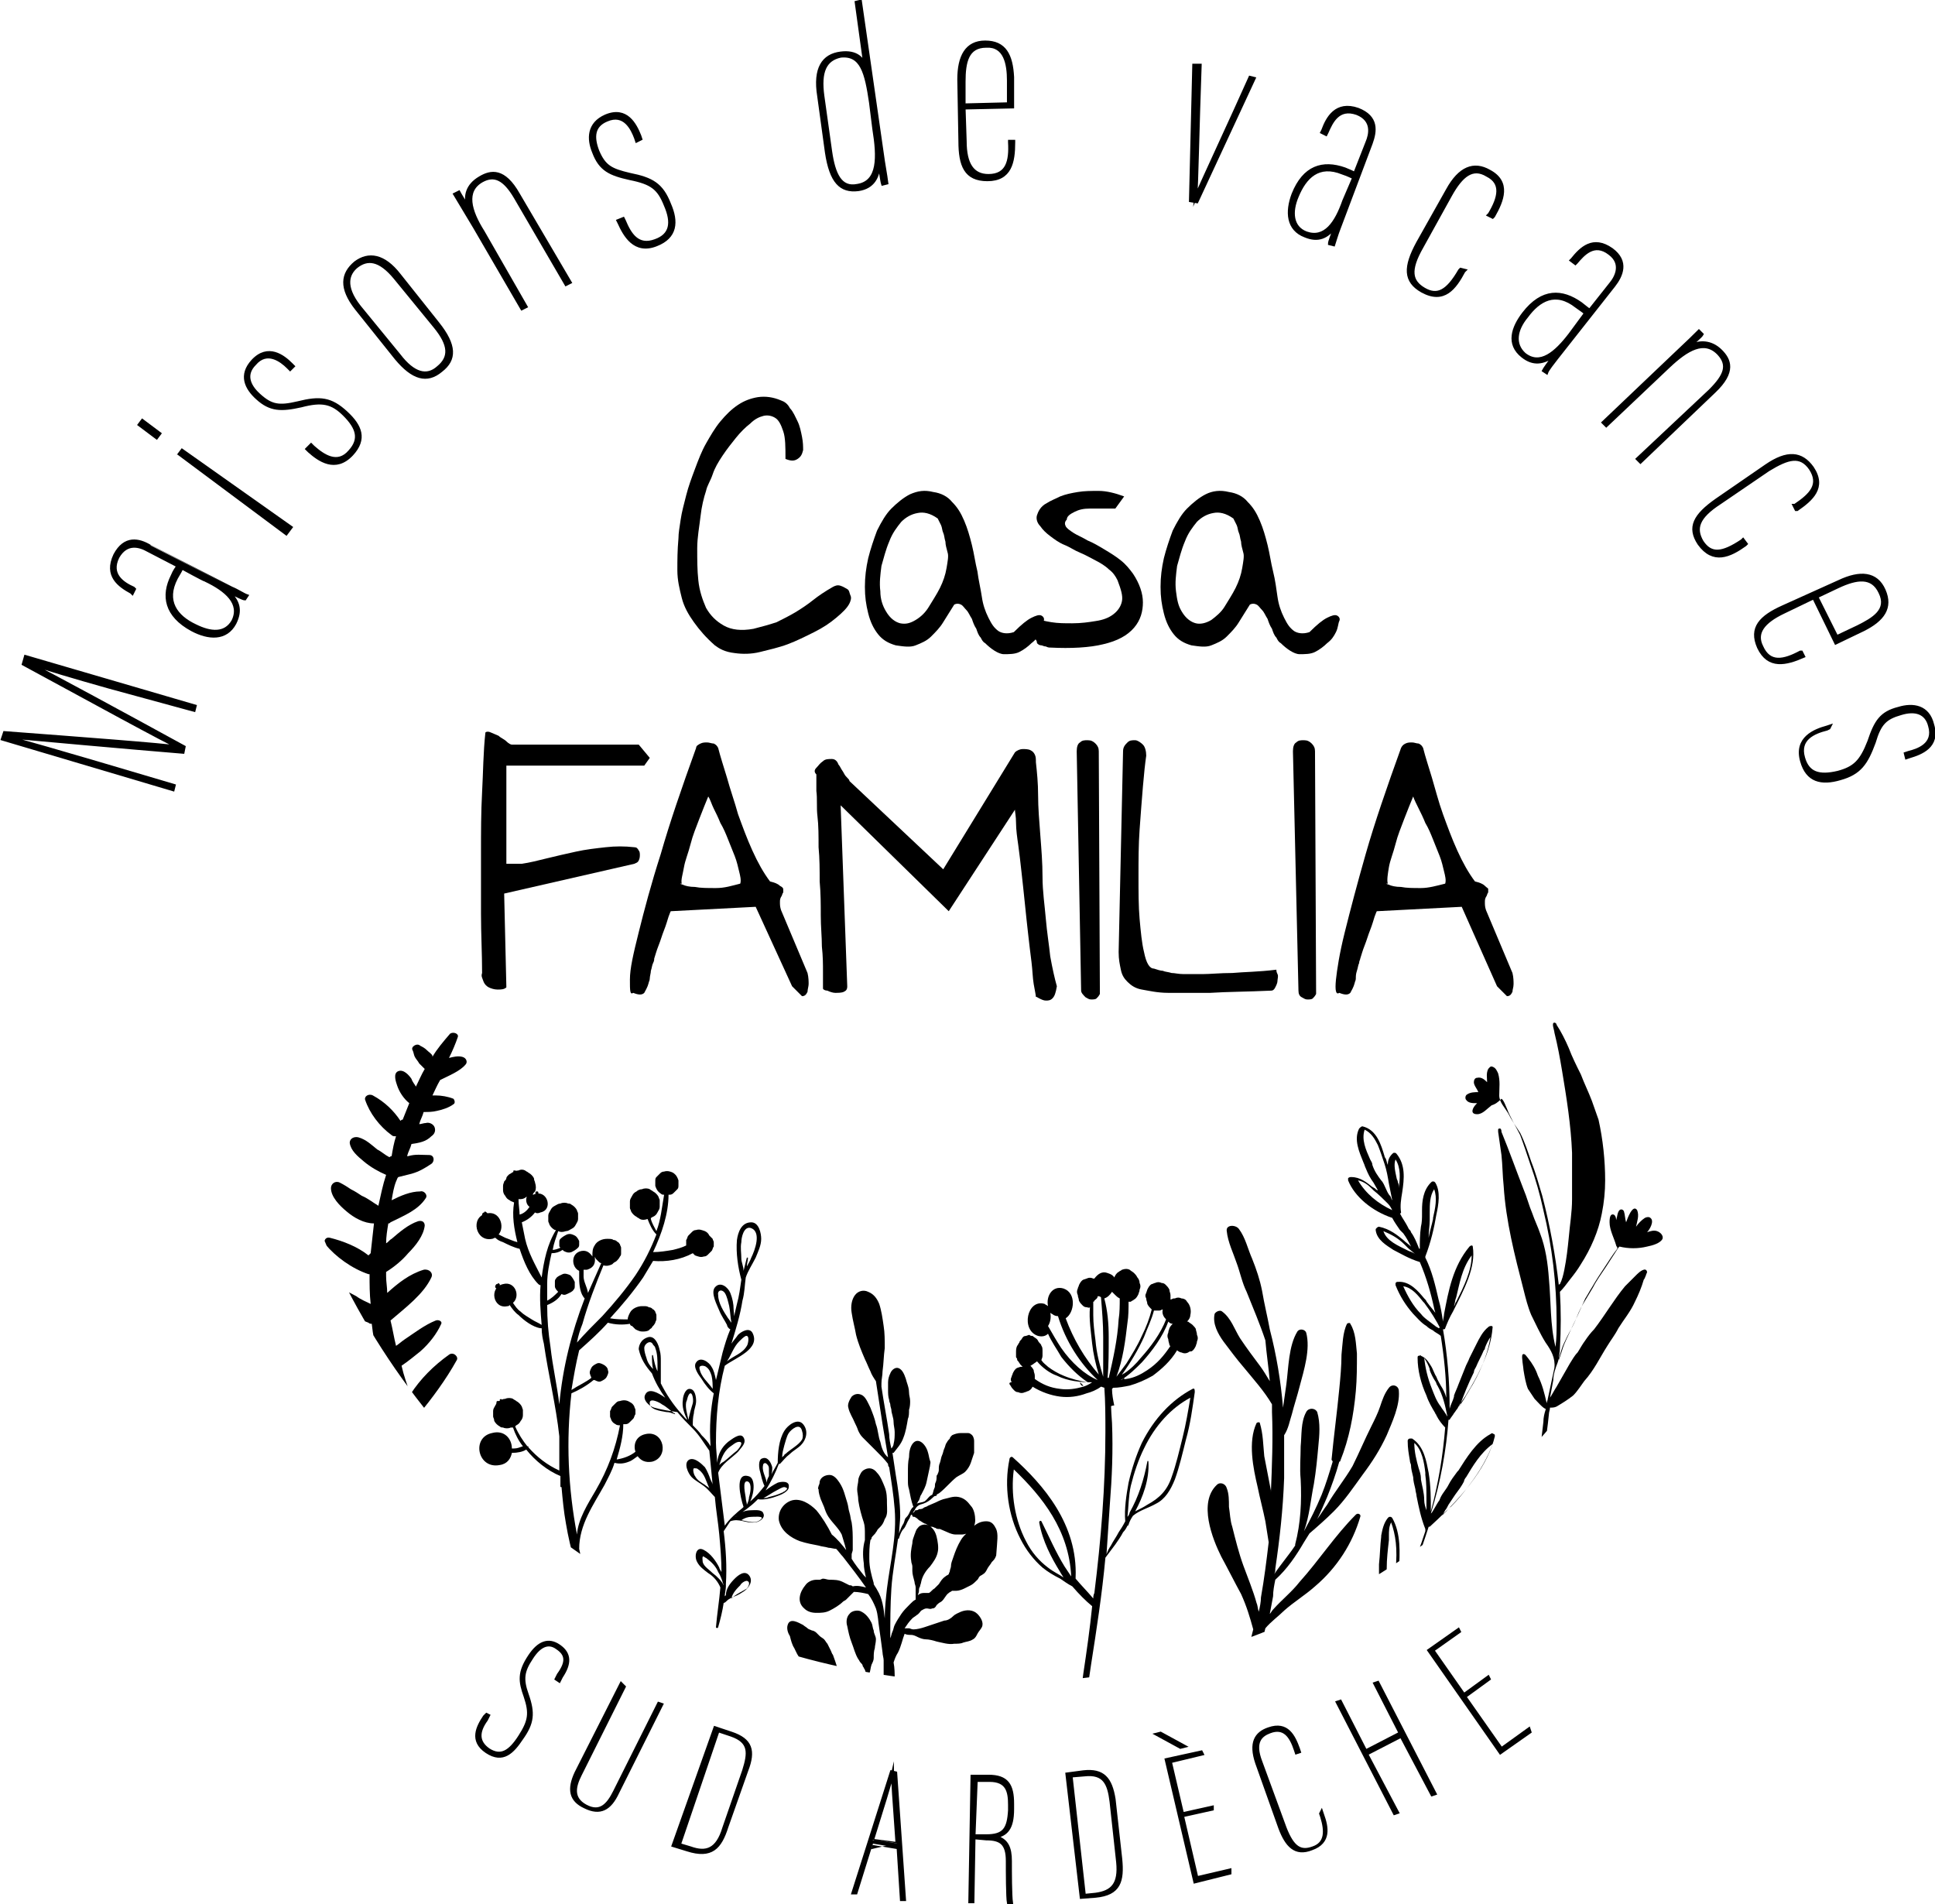<?xml version="1.0" encoding="utf-8"?>
<!-- Generator: Adobe Illustrator 27.7.0, SVG Export Plug-In . SVG Version: 6.00 Build 0)  -->
<svg version="1.1" id="a" xmlns="http://www.w3.org/2000/svg" xmlns:xlink="http://www.w3.org/1999/xlink" x="0px" y="0px"
	 viewBox="0 0 175.4 172.6" style="enable-background:new 0 0 175.4 172.6;" xml:space="preserve">
<style type="text/css">
	.st0{stroke:#000000;stroke-width:0.25;stroke-miterlimit:10;}
	.st1{clip-path:url(#SVGID_00000032607750440129523860000013061886539297292977_);}
</style>
<path class="st0" d="M9.9,62.3c-3.2-0.9-5.9-1.7-7.3-2.2v0c2,1,8.8,4.7,14.1,7.6l-0.1,0.5c-4.9-0.4-13.7-1.2-15.9-1.4v0
	c1.8,0.5,5.3,1.5,8,2.3l7.1,2.1l-0.1,0.4L0.2,67l0.2-0.6C7,66.9,15,67.5,16.1,67.7v0c-0.8-0.3-8.1-4.3-14-7.5l0.2-0.7l15.4,4.5
	l-0.1,0.4L9.9,62.3L9.9,62.3z"/>
<path class="st0" d="M21,53.3c0.5,0.2,1.1,0.6,1.4,0.7l-0.2,0.3c-0.2,0-0.7-0.3-1.4-0.6c0.8,0.8,1.1,1.6,0.5,2.8
	c-0.8,1.5-2.4,1.4-3.9,0.6h0c-2.4-1.3-2.7-3.1-1.8-4.9c0.2-0.5,0.4-0.7,0.5-0.9l-2.7-1.4c-0.7-0.4-1.9-0.8-2.7,0.6
	c-0.8,1.6,0.5,2.4,1.4,2.8l0.1,0.1l-0.2,0.4l-0.1-0.1c-1.1-0.6-2.4-1.5-1.5-3.4c0.9-1.7,2.2-1.4,3.2-0.8C13.6,49.5,21,53.3,21,53.3z
	 M16.5,51.5c-0.1,0.2-0.2,0.4-0.5,0.9c-1.1,2.1,0,3.5,1.7,4.3h0c1.4,0.7,2.7,0.8,3.4-0.4c0.8-1.6-0.6-2.8-2.5-3.7
	C18.5,52.6,16.5,51.5,16.5,51.5z"/>
<path class="st0" d="M12.6,38.5l0.3-0.4l1.6,1.2l-0.3,0.4L12.6,38.5z M16.2,41.2l0.3-0.4l9.9,7l-0.3,0.4
	C26.1,48.2,16.2,41.2,16.2,41.2z"/>
<path class="st0" d="M28.2,40.3l0.2,0.2c0.9,0.8,2.2,1.7,3.3,0.4c1-1.1,0.7-2.1-0.5-3.3c-1.1-1.1-2-1.3-3.9-0.8
	c-1.8,0.4-2.8,0.4-4-0.7c-1-0.9-1.6-2.1-0.4-3.4c1.4-1.5,2.8-0.4,3.5,0.3l0.2,0.2l-0.3,0.3l-0.2-0.2c-0.6-0.6-1.9-1.6-3-0.3
	c-0.9,0.9-0.6,1.9,0.4,2.8c1.1,1,1.8,1.1,3.5,0.7c2-0.5,3-0.4,4.4,0.9c1.3,1.2,1.8,2.4,0.5,3.8c-1.5,1.6-3,0.5-3.9-0.3l-0.2-0.2
	L28.2,40.3L28.2,40.3z"/>
<path class="st0" d="M36.2,24.9l3.5,4.4c1.6,2,1.6,3.3,0.3,4.3c-1.3,1.1-2.6,0.7-4.1-1.1l-3.6-4.5c-1.5-1.9-1.3-3.2-0.1-4.2
	C33.4,22.9,34.8,23.1,36.2,24.9L36.2,24.9z M32.6,27.8l3.6,4.4c1.3,1.7,2.5,2,3.5,1.1c1.1-0.9,1.1-2-0.3-3.7l-3.6-4.4
	c-1.4-1.7-2.5-1.8-3.5-1C31.6,24.8,31.1,25.9,32.6,27.8z"/>
<path class="st0" d="M43,20.6c-1.2-2-1.5-2.5-1.8-3l0.4-0.2c0.1,0.2,0.5,0.8,0.8,1.4c-0.3-1-0.1-2,1.1-2.7c1-0.6,2.2-0.8,3.5,1.5
	l4.7,8l-0.4,0.2l-4.6-7.9c-1-1.7-1.9-2.1-3-1.5c-1.6,0.9-1.1,2.7,0.1,4.6l3.9,6.8l-0.4,0.2L43,20.6L43,20.6z"/>
<path class="st0" d="M56.5,19.8l0.1,0.2c0.5,1.2,1.2,2.4,2.8,1.8c1.4-0.5,1.6-1.6,0.9-3.2c-0.6-1.5-1.2-2-3.2-2.4
	c-1.8-0.4-2.7-0.8-3.3-2.4c-0.5-1.2-0.5-2.6,1.1-3.3c1.9-0.8,2.7,0.8,3.1,1.8l0.1,0.3l-0.4,0.2l-0.1-0.3c-0.3-0.8-1-2.3-2.6-1.6
	c-1.2,0.5-1.3,1.5-0.8,2.8c0.6,1.4,1.2,1.7,2.9,2.1c2,0.4,2.9,0.9,3.6,2.7c0.7,1.6,0.6,3-1.2,3.7c-2,0.8-2.9-0.9-3.4-2l-0.1-0.2
	L56.5,19.8L56.5,19.8z"/>
<path class="st0" d="M78,0.1L80,14c0.1,0.8,0.3,1.8,0.4,2.6L80,16.7c-0.1-0.3-0.2-1.2-0.3-1.7c-0.1,1-0.5,2-1.9,2.2
	c-1.6,0.2-2.5-0.7-2.9-3.4l-0.7-5.1c-0.4-2.5,0.4-3.7,2-3.9c1.5-0.2,2.1,0.6,2.2,1.2l-0.8-5.8L78,0.1L78,0.1z M74.6,8.7l0.7,5
	c0.3,2.1,0.9,3.4,2.4,3.1c2-0.3,1.9-2.6,1.5-5.1l-0.3-2.4c-0.4-2.7-0.8-4.4-2.7-4.2C74.8,5.4,74.3,6.5,74.6,8.7L74.6,8.7z"/>
<path class="st0" d="M87.4,9.8l0.1,3c0,2.1,0.7,3.1,2.1,3.1c1.7,0,2-1.3,1.9-3v-0.1h0.4v0.1c0,1.8-0.3,3.4-2.4,3.4
	c-2,0-2.5-1.3-2.5-3.5l-0.1-5.6c0-2.1,0.7-3.4,2.4-3.4c1.8,0,2.4,1.2,2.5,3.2c0,0.7,0,2.1,0,2.7L87.4,9.8L87.4,9.8z M91.4,9.4l0-2.1
	c0-1.5-0.3-3.2-2-3.1c-1.7,0-2,1.4-2,3.2l0,2.1L91.4,9.4L91.4,9.4z"/>
<path class="st0" d="M108.8,5.9c-0.2,5.4-0.3,11.1-0.4,11.9h0c0.4-1,3.3-7.2,4.9-10.8l0.4,0.1l-5.2,11.2l-0.6-0.1l0.3-12.3
	L108.8,5.9z"/>
<path class="st0" d="M121.4,20.7c-0.2,0.5-0.4,1.2-0.5,1.5l-0.4-0.1c0-0.2,0.2-0.7,0.5-1.5c-0.7,0.9-1.5,1.3-2.7,0.8
	c-1.6-0.6-1.7-2.2-1.1-3.8v0c1-2.5,2.7-3,4.7-2.3c0.5,0.2,0.7,0.3,0.9,0.4l1.1-2.8c0.3-0.7,0.6-2-0.9-2.6c-1.7-0.6-2.3,0.8-2.7,1.7
	l-0.1,0.2l-0.4-0.2l0.1-0.2c0.4-1.1,1.2-2.6,3.2-1.9c1.8,0.7,1.6,2,1.2,3.1L121.4,20.7L121.4,20.7z M122.7,16.1
	c-0.3-0.1-0.4-0.2-1-0.4c-2.2-0.9-3.4,0.4-4.1,2.1v0c-0.6,1.4-0.5,2.8,0.8,3.3c1.7,0.6,2.7-0.9,3.4-2.9L122.7,16.1L122.7,16.1z"/>
<path class="st0" d="M132.8,24.5l-0.1,0.1c-0.8,1.5-1.8,2.9-3.8,1.8c-1.6-0.9-1.6-2.2-0.4-4.4l2.7-4.8c1.1-2,2.4-2.5,3.8-1.7
	c1.9,1,1.2,2.7,0.4,4.1l-0.1,0.1l-0.4-0.2l0.1-0.1c0.9-1.5,1.2-2.8-0.2-3.5c-1.3-0.8-2.3,0-3.3,1.8l-2.6,4.7c-1.2,2.1-1,3.1,0.2,3.8
	c1.2,0.7,2.1,0.2,3.2-1.7l0.1-0.1L132.8,24.5L132.8,24.5z"/>
<path class="st0" d="M141.1,32.5c-0.3,0.4-0.8,1-0.9,1.3l-0.3-0.2c0.1-0.2,0.4-0.6,0.9-1.3c-0.9,0.6-1.8,0.8-2.8,0
	c-1.4-1.1-0.9-2.6,0.1-3.9v0c1.7-2.2,3.5-2.1,5.2-0.9c0.4,0.3,0.6,0.5,0.8,0.6l1.9-2.4c0.5-0.6,1.1-1.8-0.1-2.7
	c-1.4-1.1-2.4,0.1-3,0.8l-0.1,0.1l-0.4-0.3l0.1-0.1c0.8-1,1.9-2.1,3.6-0.9c1.5,1.1,0.9,2.4,0.2,3.3L141.1,32.5L141.1,32.5z
	 M143.7,28.4c-0.2-0.2-0.4-0.3-0.8-0.6c-1.9-1.5-3.4-0.6-4.5,0.9v0c-1,1.2-1.2,2.5-0.2,3.4c1.4,1.1,2.8-0.1,4.1-1.8L143.7,28.4
	L143.7,28.4z"/>
<path class="st0" d="M151.5,32.4c1.7-1.6,2.1-2,2.5-2.4l0.3,0.3c-0.1,0.2-0.7,0.7-1.2,1.1c0.9-0.5,2-0.5,2.9,0.4
	c0.8,0.8,1.3,1.9-0.6,3.7l-6.7,6.4l-0.3-0.3l6.6-6.2c1.4-1.4,1.7-2.3,0.8-3.3c-1.3-1.4-2.9-0.4-4.5,1.1l-5.7,5.4l-0.3-0.3
	L151.5,32.4L151.5,32.4z"/>
<path class="st0" d="M158.3,49.3l-0.1,0.1c-1.4,1-2.9,1.7-4.2-0.1c-1-1.5-0.4-2.6,1.6-4l4.5-3.1c1.9-1.3,3.2-1.2,4.2,0.2
	c1.2,1.8-0.1,2.9-1.4,3.8l-0.1,0l-0.2-0.4l0.1,0c1.5-1,2.3-1.9,1.4-3.3c-0.9-1.3-2-1-3.8,0.1l-4.4,3c-2,1.3-2.3,2.3-1.6,3.5
	c0.8,1.2,1.8,1.1,3.6-0.1l0.1-0.1L158.3,49.3L158.3,49.3z"/>
<path class="st0" d="M164.4,54.2l-2.7,1.3c-1.9,0.9-2.6,1.9-2,3.1c0.7,1.6,2,1.3,3.5,0.5l0.1,0l0.2,0.4l0,0
	c-1.6,0.7-3.2,1.1-4.1-0.8c-0.8-1.8,0.2-2.8,2.2-3.7l5.1-2.3c1.9-0.9,3.4-0.8,4.1,0.8c0.7,1.6-0.1,2.7-1.9,3.6
	c-0.6,0.3-1.9,0.9-2.5,1.2L164.4,54.2L164.4,54.2z M166.5,57.7l1.9-0.9c1.4-0.7,2.8-1.5,2-3.1c-0.7-1.5-2.1-1.3-3.8-0.5l-1.9,0.9
	L166.5,57.7L166.5,57.7z"/>
<path class="st0" d="M165.8,66l-0.2,0.1c-1.2,0.3-2.6,0.9-2.1,2.6c0.4,1.4,1.4,1.7,3.1,1.3c1.5-0.4,2.1-1,2.8-2.8
	c0.6-1.8,1.1-2.6,2.7-3c1.3-0.4,2.7-0.2,3.1,1.5c0.6,2-1.1,2.6-2.1,2.9l-0.3,0.1l-0.1-0.4l0.3-0.1c0.8-0.2,2.4-0.7,1.9-2.4
	c-0.3-1.2-1.3-1.5-2.6-1.1c-1.4,0.4-1.9,0.9-2.4,2.6c-0.7,1.9-1.3,2.8-3.1,3.3c-1.7,0.5-3,0.2-3.5-1.6c-0.6-2.1,1.2-2.8,2.3-3.1
	l0.3-0.1L165.8,66L165.8,66z"/>
<path class="st0" d="M44.3,155.5l-0.2,0.4c-0.8,1.1-0.8,2,0.2,2.7c1.1,0.7,1.9,0.2,2.8-1.2c0.9-1.4,1-2.1,0.5-3.6
	c-0.5-1.4-0.6-2.2,0.4-3.7c0.8-1.2,1.7-1.6,2.7-0.9c1,0.7,1,1.6,0.2,2.8l-0.2,0.4l-0.3-0.2l0.2-0.4c0.8-1.1,0.8-1.8-0.1-2.4
	c-0.8-0.6-1.6-0.2-2.3,0.9c-0.8,1.2-0.9,1.9-0.4,3.3c0.6,1.7,0.5,2.6-0.5,4c-0.8,1.2-1.7,2.2-3.2,1.2c-1.5-1-0.8-2.3-0.2-3.2
	l0.2-0.2L44.3,155.5L44.3,155.5z"/>
<path class="st0" d="M56.6,152.9l-4,8c-0.5,1-0.8,2.1,0.5,2.8s2-0.1,2.6-1.3l4-8l0.3,0.1l-4,8c-0.7,1.5-1.6,2-3,1.3
	c-1.3-0.6-1.5-1.6-0.8-3.1l4.1-8.1L56.6,152.9L56.6,152.9z"/>
<path class="st0" d="M64.8,156.6l1.5,0.5c1.8,0.6,2.1,1.6,1.4,3.4l-1.8,5.1c-0.6,1.9-1.4,2.8-3.6,2.1l-1.3-0.4L64.8,156.6
	L64.8,156.6z M61.6,167.2l1,0.3c1.4,0.5,2.4,0.2,3-1.8l1.8-5.2c0.5-1.6,0.6-2.6-1.1-3.2l-1.2-0.4L61.6,167.2L61.6,167.2z"/>
<path class="st0" d="M79,167.1l-1.4,4.5l-0.3,0l3.5-11l0.4,0.1l0.8,11.5l-0.3,0l-0.3-4.7L79,167.1L79,167.1z M81.3,167.1
	c-0.3-4.2-0.4-5.6-0.4-6.3h0c-0.2,0.9-0.9,3.1-1.8,6C79.1,166.8,81.3,167.1,81.3,167.1z"/>
<path class="st0" d="M88.3,166.6l-0.1,5.8h-0.3l0.2-11.4l1.5,0c1.7,0,2.2,0.8,2.2,2.5v0.5c0,1.8-0.6,2.3-1.5,2.5
	c1,0.3,1.3,1,1.3,2.2c0,1,0,3.1,0.1,3.8h-0.3c-0.1-0.5-0.1-2.9-0.1-3.8c0-1.6-0.6-2-1.9-2L88.3,166.6L88.3,166.6z M88.3,166.4l1.1,0
	c1.6,0,2-0.6,2.1-2.3v-0.5c0-1.2-0.2-2.2-1.8-2.2l-1.2,0L88.3,166.4L88.3,166.4z"/>
<path class="st0" d="M96.7,160.8l1.5-0.2c1.8-0.2,2.5,0.6,2.8,2.5l0.6,5.4c0.2,2-0.1,3.2-2.3,3.4l-1.3,0.1L96.7,160.8L96.7,160.8z
	 M98.3,171.8l1-0.1c1.5-0.2,2.2-0.9,2-2.9l-0.6-5.5c-0.2-1.6-0.6-2.6-2.4-2.4l-1.2,0.1L98.3,171.8L98.3,171.8z"/>
<path class="st0" d="M105.2,157.1l2.2,1.2l-0.4,0.1l-2.2-1.2L105.2,157.1L105.2,157.1z M109.9,164l-2.7,0.6l1.3,5.6l3-0.7l0,0.3
	l-3.2,0.8l-2.6-11.1l3.2-0.7l0.1,0.2l-2.9,0.7l1.1,4.7l2.7-0.6L109.9,164L109.9,164z"/>
<path class="st0" d="M119.8,164.2l0.1,0.3c0.4,1.1,0.7,2.5-1,3.1c-1.5,0.6-2.3-0.3-2.9-1.9l-2.1-5.9c-0.6-1.8-0.1-2.7,1.1-3.1
	c1.7-0.6,2.3,0.7,2.7,1.8l0.1,0.3l-0.3,0.1l-0.1-0.3c-0.4-1.2-1-2.1-2.3-1.6c-0.8,0.3-1.5,0.9-0.8,2.7l2.2,6
	c0.7,1.8,1.4,2.2,2.5,1.8c1.2-0.4,1.2-1.5,0.8-2.8l-0.1-0.3L119.8,164.2L119.8,164.2z"/>
<path class="st0" d="M121.2,154.3l0.3-0.1l2.3,4.5l3.1-1.6l-2.3-4.5l0.3-0.1l5.2,10.1l-0.3,0.1l-2.8-5.3l-3.1,1.6l2.8,5.3l-0.3,0.1
	C126.4,164.4,121.2,154.3,121.2,154.3z"/>
<path class="st0" d="M135,152.2l-2.2,1.6l3.3,4.7l2.5-1.8l0.1,0.3l-2.7,1.9l-6.5-9.3l2.7-1.9l0.1,0.2l-2.4,1.7l2.8,4l2.2-1.6
	L135,152.2L135,152.2z"/>
<path d="M64.8,58.5c-0.8-0.7-1.4-1.4-1.9-2.1S62,55,61.8,54.2s-0.4-1.6-0.4-2.5c0-0.9,0-1.8,0.1-2.9c0-0.5,0.1-1,0.2-1.7
	c0.1-0.7,0.3-1.4,0.5-2.2c0.2-0.8,0.5-1.6,0.8-2.4c0.3-0.8,0.6-1.6,1-2.3c0.4-0.7,0.8-1.4,1.3-2c0.5-0.6,1-1.1,1.6-1.5
	s1.2-0.6,1.8-0.7c0.7-0.1,1.4,0,2.1,0.3c0.3,0.1,0.6,0.3,0.8,0.7c0.3,0.3,0.5,0.8,0.7,1.2s0.3,0.9,0.4,1.4c0.1,0.5,0.1,0.9,0.1,1.2
	c-0.1,0.4-0.2,0.6-0.5,0.8s-0.6,0.2-1.1,0c0-1.1,0-1.9-0.2-2.5c-0.2-0.6-0.4-1-0.7-1.2c-0.3-0.2-0.7-0.3-1.1-0.2
	c-0.4,0.1-0.8,0.3-1.2,0.7c-0.4,0.3-0.9,0.8-1.3,1.3s-0.8,1-1.2,1.6c-0.4,0.6-0.7,1.1-0.9,1.7S64.1,44,64,44.5
	c-0.2,0.6-0.4,1.4-0.5,2.3s-0.3,1.9-0.3,2.9c0,1,0,2,0.1,2.9c0.1,1,0.4,1.8,0.7,2.5c0.4,0.7,0.9,1.2,1.6,1.6s1.6,0.5,2.7,0.3
	c0.8-0.2,1.5-0.4,2.1-0.6c0.6-0.3,1.2-0.6,1.7-0.9s1.1-0.7,1.6-1.1s1.1-0.8,1.8-1.2c0.2-0.1,0.4-0.2,0.7-0.1s0.4,0.2,0.6,0.3
	s0.2,0.4,0.3,0.6s0,0.5-0.1,0.7c-0.2,0.4-0.6,0.8-1.2,1.3c-0.6,0.5-1.2,0.9-2,1.3s-1.6,0.8-2.4,1.1s-1.7,0.5-2.5,0.7
	s-1.6,0.2-2.3,0.1C65.7,59.1,65.2,58.8,64.8,58.5L64.8,58.5z"/>
<path d="M89.3,58.3c-0.2-0.1-0.3-0.3-0.4-0.5c-0.2-0.2-0.3-0.5-0.4-0.8c-0.2-0.3-0.3-0.6-0.4-0.9c-0.2-0.3-0.3-0.6-0.5-0.8
	c-0.2-0.2-0.3-0.4-0.5-0.5c-0.2-0.1-0.4-0.1-0.6,0c-0.3,0.5-0.7,1.1-1,1.6s-0.7,0.9-1.1,1.3s-0.9,0.6-1.4,0.8
	c-0.5,0.2-1.1,0.1-1.8,0c-0.7-0.2-1.2-0.5-1.6-1s-0.7-1.1-0.9-1.9s-0.3-1.5-0.3-2.4s0.1-1.7,0.3-2.6c0.2-0.8,0.5-1.7,0.8-2.5
	c0.4-0.8,0.8-1.5,1.3-2s1.1-1,1.7-1.3c0.7-0.3,1.3-0.4,2.1-0.2c0.7,0.1,1.3,0.4,1.7,0.9c0.5,0.5,0.8,1,1.1,1.7s0.5,1.4,0.7,2.2
	s0.3,1.6,0.5,2.4c0.1,0.8,0.3,1.6,0.4,2.3s0.3,1.3,0.6,1.9s0.5,0.9,0.9,1.2c0.3,0.2,0.8,0.3,1.4,0.1c0.7-0.7,1.2-1.1,1.6-1.3
	s0.7-0.3,0.9-0.2s0.3,0.3,0.2,0.5s-0.1,0.6-0.3,1s-0.4,0.7-0.8,1c-0.3,0.3-0.7,0.6-1.1,0.8c-0.4,0.2-0.9,0.2-1.4,0.2
	S89.8,58.8,89.3,58.3L89.3,58.3z M80.3,55.4c0.4,0.7,0.9,1,1.3,1.1c0.5,0.1,0.9,0,1.4-0.3s0.9-0.7,1.2-1.2s0.7-1.1,1-1.7
	c0.3-0.6,0.5-1.2,0.6-1.8s0.2-1.1,0.1-1.4c-0.1-0.4-0.2-0.7-0.2-1c-0.1-0.3-0.1-0.6-0.2-0.8c-0.1-0.2-0.1-0.5-0.2-0.7
	c-0.1-0.2-0.2-0.4-0.3-0.6c-0.7-0.5-1.3-0.6-1.8-0.5c-0.6,0.1-1.1,0.4-1.5,0.8c-0.4,0.5-0.8,1-1.1,1.8c-0.3,0.7-0.5,1.5-0.7,2.2
	c-0.1,0.8-0.2,1.5-0.1,2.3C79.8,54.3,80,54.9,80.3,55.4L80.3,55.4z"/>
<path d="M93.9,58c-0.1-0.1-0.1-0.2-0.1-0.4c0-0.2,0-0.4,0-0.6s0-0.4,0-0.6s0.1-0.3,0.1-0.4c0.3,0.2,0.8,0.3,1.4,0.4
	c0.6,0.1,1.2,0.1,1.9,0.1c0.8,0,1.5-0.1,2.1-0.2c0.7-0.1,1.2-0.3,1.6-0.6c0.4-0.3,0.7-0.7,0.8-1.2c0.1-0.5-0.1-1.1-0.4-1.9
	c-0.2-0.4-0.4-0.7-0.8-1c-0.3-0.3-0.8-0.6-1.2-0.8s-0.9-0.5-1.4-0.7c-0.5-0.2-0.9-0.5-1.4-0.7s-0.9-0.5-1.3-0.8
	c-0.4-0.3-0.7-0.6-0.9-0.9C94,47.4,93.9,47,94,46.7s0.3-0.8,0.9-1.1c0.3-0.2,0.8-0.4,1.2-0.6c0.5-0.2,1-0.3,1.6-0.4s1.2-0.1,1.9-0.1
	c0.7,0,1.5,0.2,2.3,0.5l-0.8,1.1c0,0-0.3,0-0.8,0s-0.9,0-1.5,0s-1,0.1-1.4,0.3c-0.4,0.2-0.7,0.4-0.7,0.7c-0.2,0.2-0.2,0.4-0.1,0.6
	c0.1,0.2,0.4,0.4,0.7,0.6c0.3,0.2,0.8,0.4,1.3,0.7c0.5,0.2,1,0.5,1.5,0.8c0.5,0.3,1,0.6,1.5,1s0.8,0.8,1.1,1.2
	c0.6,0.9,0.9,1.8,0.9,2.6s-0.2,1.6-0.8,2.3s-1.5,1.2-2.8,1.5c-1.2,0.3-2.9,0.4-4.8,0.3c-0.1,0-0.2,0-0.4-0.1c-0.2,0-0.3-0.1-0.4-0.1
	c-0.2,0-0.3-0.1-0.4-0.2C94,58.1,93.9,58,93.9,58L93.9,58z"/>
<path d="M116.1,58.3c-0.2-0.1-0.3-0.3-0.4-0.5c-0.2-0.2-0.3-0.5-0.4-0.8c-0.2-0.3-0.3-0.6-0.4-0.9c-0.2-0.3-0.3-0.6-0.5-0.8
	c-0.2-0.2-0.3-0.4-0.5-0.5c-0.2-0.1-0.4-0.1-0.6,0c-0.3,0.5-0.7,1.1-1,1.6c-0.3,0.5-0.7,0.9-1.1,1.3s-0.9,0.6-1.4,0.8
	s-1.1,0.1-1.8,0c-0.7-0.2-1.2-0.5-1.6-1s-0.7-1.1-0.9-1.9s-0.3-1.5-0.3-2.4s0.1-1.7,0.3-2.6c0.2-0.8,0.5-1.7,0.8-2.5
	c0.4-0.8,0.8-1.5,1.3-2s1.1-1,1.7-1.3c0.6-0.3,1.3-0.4,2.1-0.2c0.7,0.1,1.3,0.4,1.7,0.9c0.5,0.5,0.8,1,1.1,1.7s0.5,1.4,0.7,2.2
	s0.3,1.6,0.5,2.4s0.3,1.6,0.4,2.3s0.3,1.3,0.6,1.9s0.5,0.9,0.9,1.2c0.3,0.2,0.8,0.3,1.4,0.1c0.7-0.7,1.2-1.1,1.6-1.3
	s0.7-0.3,0.9-0.2s0.3,0.3,0.2,0.5s-0.1,0.6-0.3,1s-0.4,0.7-0.8,1c-0.3,0.3-0.7,0.6-1.1,0.8c-0.4,0.2-0.9,0.2-1.4,0.2
	S116.6,58.8,116.1,58.3L116.1,58.3z M107.1,55.4c0.4,0.7,0.9,1,1.3,1.1s0.9,0,1.4-0.3c0.4-0.3,0.9-0.7,1.2-1.2s0.7-1.1,1-1.7
	c0.3-0.6,0.5-1.2,0.6-1.8c0.1-0.6,0.2-1.1,0.1-1.4c-0.1-0.4-0.2-0.7-0.2-1c-0.1-0.3-0.1-0.6-0.2-0.8c-0.1-0.2-0.1-0.5-0.2-0.7
	c-0.1-0.2-0.2-0.4-0.3-0.6c-0.7-0.5-1.3-0.6-1.8-0.5c-0.6,0.1-1.1,0.4-1.5,0.8c-0.4,0.5-0.8,1-1.1,1.8c-0.3,0.7-0.5,1.5-0.7,2.2
	c-0.1,0.8-0.2,1.5-0.1,2.3S106.8,54.9,107.1,55.4L107.1,55.4z"/>
<path d="M43.7,88.2c0-1.8-0.1-3.5-0.1-5.4c0-1.8,0-3.7,0-5.5c0-1.8,0-3.7,0.1-5.5s0.1-3.6,0.3-5.4c0.1-0.1,0.3-0.1,0.5,0
	c0.2,0.1,0.5,0.2,0.7,0.3c0.2,0.2,0.5,0.3,0.7,0.5c0.2,0.2,0.4,0.3,0.5,0.3h11.5l1,1.2l-0.5,0.7H45.9v8.9c0,0,0.1,0,0.3,0
	c0.1,0,0.3,0,0.4,0s0.3,0,0.4,0c0.1,0,0.2,0,0.3,0c0.7-0.1,1.5-0.3,2.3-0.5c0.8-0.2,1.7-0.4,2.6-0.6s1.8-0.3,2.7-0.4s1.7-0.1,2.6,0
	c0.2,0,0.3,0.1,0.4,0.3c0.1,0.1,0.1,0.3,0.1,0.4s0,0.3-0.1,0.5c-0.1,0.2-0.2,0.2-0.4,0.3l-11.8,2.7l0.2,8.5
	c-0.2,0.2-0.5,0.2-0.8,0.2c-0.3,0-0.6-0.1-0.8-0.2c-0.2-0.1-0.4-0.3-0.5-0.6S43.6,88.5,43.7,88.2L43.7,88.2z"/>
<path d="M68.5,82.2l-7.7,0.4c0,0-0.1,0.2-0.2,0.5c-0.1,0.3-0.2,0.7-0.4,1.2c-0.2,0.5-0.3,0.9-0.5,1.4s-0.3,0.9-0.4,1.2
	c0,0.1,0,0.2-0.1,0.4s-0.1,0.4-0.2,0.7c0,0.2-0.1,0.5-0.1,0.7c0,0.2-0.1,0.3-0.1,0.4c-0.1,0.4-0.3,0.7-0.4,0.9c-0.2,0.2-0.5,0.2-1,0
	c-0.3,0.2-0.3-0.2-0.3-1.2s0.3-2.3,0.8-4.3s1.1-4.3,2-7.1c0.8-2.8,1.9-6,3.2-9.6c0-0.2,0.2-0.3,0.4-0.4c0.2-0.1,0.4-0.1,0.6-0.1
	c0.2,0,0.4,0.1,0.6,0.1c0.2,0.1,0.3,0.2,0.4,0.4c0.2,0.8,0.5,1.7,0.8,2.7c0.3,1.1,0.7,2.2,1,3.3c0.4,1.1,0.8,2.2,1.3,3.3
	c0.5,1.1,1,2,1.6,2.8c0.4,0.1,0.7,0.2,0.9,0.4c0.2,0.1,0.3,0.2,0.3,0.3s0,0.2,0,0.3c-0.1,0.1-0.1,0.3-0.2,0.4
	c-0.1,0.2-0.1,0.3-0.1,0.5c0,0.2,0,0.4,0.1,0.7l2.4,5.7c0.1,0.4,0.1,0.8,0.1,1s-0.1,0.5-0.1,0.7c-0.1,0.2-0.2,0.4-0.5,0.4l-0.9-0.9
	L68.5,82.2L68.5,82.2z M61.8,80.1c-0.2,0-0.2,0,0.1,0.1c0.2,0.1,0.6,0.2,1.1,0.2c0.5,0.1,1.1,0.1,1.9,0.1s1.4-0.2,2.2-0.4
	c0.1-0.3,0-0.7-0.1-1.1s-0.2-0.9-0.4-1.4s-0.4-1-0.6-1.5s-0.4-1-0.7-1.5c-0.2-0.5-0.4-0.9-0.6-1.3c-0.2-0.4-0.3-0.8-0.5-1.1
	c-0.2,0.5-0.5,1.2-0.8,2c-0.3,0.8-0.6,1.5-0.8,2.3s-0.5,1.5-0.6,2.1S61.7,79.8,61.8,80.1L61.8,80.1z"/>
<path d="M74.6,89.6c0-0.3,0-0.8,0-1.5s0-1.4-0.1-2.3c0-0.9-0.1-1.8-0.1-2.8c0-1,0-2-0.1-3.1c0-1,0-2.1-0.1-3.1c0-1,0-2-0.1-2.8
	s0-1.6-0.1-2.3c0-0.7,0-1.2,0-1.5c-0.2-0.2-0.2-0.4,0-0.6s0.3-0.4,0.6-0.6c0.2-0.2,0.5-0.2,0.8-0.2c0.3,0,0.5,0.2,0.6,0.5
	c0,0,0.1,0.1,0.2,0.3c0.1,0.2,0.2,0.3,0.3,0.5c0.1,0.2,0.2,0.3,0.3,0.4s0.2,0.2,0.2,0.3l8.5,8L92,68.2c0.2-0.2,0.5-0.3,0.7-0.3
	s0.5,0,0.7,0.1c0.2,0.1,0.3,0.2,0.4,0.4c0.1,0.2,0.1,0.4,0.1,0.7c0.1,0.9,0.2,1.9,0.2,3s0.1,2.3,0.2,3.6c0.1,1.3,0.2,2.5,0.2,3.8
	s0.2,2.6,0.3,3.8s0.3,2.4,0.4,3.4c0.2,1.1,0.4,2,0.6,2.7c-0.1,0.6-0.2,0.9-0.4,1.1c-0.2,0.2-0.4,0.2-0.6,0.2c-0.2,0-0.4-0.1-0.6-0.2
	c-0.2-0.1-0.3-0.2-0.3-0.1c0-0.2-0.1-0.6-0.2-1.2s-0.1-1.2-0.2-2s-0.2-1.6-0.3-2.5c-0.1-0.9-0.2-1.8-0.3-2.8s-0.2-1.9-0.3-2.8
	s-0.2-1.8-0.3-2.5s-0.2-1.4-0.2-2s-0.1-1-0.1-1.2l-6,9.2L76.2,73l0.6,16.4c0,0.3-0.1,0.4-0.3,0.5S76,90,75.7,90
	c-0.2,0-0.5-0.1-0.7-0.2C74.8,89.8,74.6,89.7,74.6,89.6L74.6,89.6z"/>
<path d="M97.6,68.1c0-0.4,0.1-0.7,0.3-0.8c0.2-0.2,0.4-0.2,0.7-0.2s0.5,0.1,0.7,0.3s0.3,0.4,0.3,0.7l0.1,22
	c-0.1,0.2-0.2,0.3-0.3,0.4s-0.3,0.1-0.5,0.1s-0.3-0.1-0.5-0.2C98.2,90.2,98,90,98,89.8L97.6,68.1L97.6,68.1z"/>
<path d="M104.6,87.8c0.3,0.1,0.6,0.2,0.8,0.2c0.2,0.1,0.5,0.1,0.8,0.2c0.3,0,0.6,0.1,1.1,0.1c0.4,0,1,0,1.7,0c0.7,0,1.6-0.1,2.7-0.1
	c1.1-0.1,2.4-0.1,4-0.3c0,0.1,0,0.2,0.1,0.4s0,0.4,0,0.6s-0.1,0.4-0.2,0.6s-0.2,0.3-0.4,0.3c-2.1,0.1-4,0.1-5.5,0.2
	c-1.5,0-2.8,0-3.8,0s-1.8-0.2-2.4-0.3s-1-0.4-1.3-0.7s-0.5-0.6-0.6-1.1s-0.2-0.9-0.2-1.6l0.4-18.2c0-0.4,0.2-0.6,0.4-0.8
	c0.2-0.2,0.4-0.2,0.7-0.2c0.2,0,0.5,0.2,0.7,0.4c0.2,0.2,0.3,0.6,0.3,1c-0.1,0.7-0.2,1.6-0.3,2.8s-0.2,2.5-0.3,3.9s-0.1,2.8-0.1,4.2
	c0,1.4,0,2.8,0.1,3.9s0.2,2.2,0.4,3C103.9,87.3,104.2,87.8,104.6,87.8L104.6,87.8z"/>
<path d="M117.2,68.1c0-0.4,0.1-0.7,0.3-0.8c0.2-0.2,0.4-0.2,0.7-0.2s0.5,0.1,0.7,0.3c0.2,0.2,0.3,0.4,0.3,0.7l0.1,22
	c-0.1,0.2-0.2,0.3-0.3,0.4s-0.3,0.1-0.5,0.1s-0.3-0.1-0.5-0.2c-0.2-0.1-0.3-0.3-0.3-0.6L117.2,68.1L117.2,68.1z"/>
<path d="M132.5,82.2l-7.7,0.4c0,0-0.1,0.2-0.2,0.5s-0.2,0.7-0.4,1.2c-0.2,0.5-0.3,0.9-0.5,1.4s-0.3,0.9-0.4,1.2
	c0,0.1-0.1,0.2-0.1,0.4c-0.1,0.2-0.1,0.4-0.2,0.7s-0.1,0.5-0.1,0.7c0,0.2-0.1,0.3-0.1,0.4c-0.1,0.4-0.3,0.7-0.4,0.9
	c-0.2,0.2-0.5,0.2-1,0c-0.3,0.2-0.4-0.2-0.3-1.2c0.1-0.9,0.3-2.3,0.8-4.3s1.1-4.3,1.9-7.1c0.8-2.8,1.9-6,3.2-9.6
	c0.1-0.2,0.2-0.3,0.4-0.4s0.4-0.1,0.6-0.1c0.2,0,0.4,0.1,0.6,0.1c0.2,0.1,0.3,0.2,0.4,0.4c0.2,0.8,0.5,1.7,0.8,2.7s0.6,2.2,1,3.3
	c0.4,1.1,0.8,2.2,1.3,3.3c0.5,1.1,1,2,1.6,2.8c0.4,0.1,0.7,0.2,0.9,0.4s0.3,0.2,0.3,0.3c0,0.1,0,0.2,0,0.3c-0.1,0.1-0.1,0.3-0.2,0.4
	c-0.1,0.2-0.1,0.3-0.1,0.5c0,0.2,0,0.4,0.1,0.7l2.4,5.7c0.1,0.4,0.1,0.8,0.1,1c0,0.3-0.1,0.5-0.1,0.7c-0.1,0.2-0.2,0.4-0.5,0.4
	l-0.9-0.9L132.5,82.2L132.5,82.2z M125.8,80.1c-0.2,0-0.2,0,0.1,0.1c0.2,0.1,0.6,0.2,1.1,0.2c0.5,0.1,1.1,0.1,1.8,0.1
	c0.7,0,1.4-0.2,2.2-0.4c0.1-0.3,0-0.7-0.1-1.1s-0.2-0.9-0.4-1.4s-0.4-1-0.6-1.5s-0.4-1-0.7-1.5c-0.2-0.5-0.4-0.9-0.6-1.3
	s-0.4-0.8-0.5-1.1c-0.2,0.5-0.5,1.2-0.8,2s-0.6,1.5-0.8,2.3s-0.5,1.5-0.6,2.1S125.7,79.8,125.8,80.1L125.8,80.1z"/>
<g>
	<defs>
		<circle id="SVGID_1_" cx="90.2" cy="86.5" r="66.1"/>
	</defs>
	<clipPath id="SVGID_00000143594944226153786250000003683271948449437577_">
		<use xlink:href="#SVGID_1_"  style="overflow:visible;"/>
	</clipPath>
	<g style="clip-path:url(#SVGID_00000143594944226153786250000003683271948449437577_);">
		<path d="M42.2,96.5c0.2-0.2,0.1-0.6-0.3-0.7c-0.4-0.1-0.8,0-1.2,0.1c0.3-0.6,0.6-1.3,0.8-1.9c0.1-0.3-0.4-0.5-0.7-0.3
			c-0.6,0.7-1.2,1.4-1.6,2.1c0,0,0,0,0-0.1c-0.1-0.2-0.3-0.3-0.5-0.5c-0.2-0.2-0.4-0.3-0.6-0.4c-0.3-0.3-0.9,0.1-0.7,0.4
			c0.1,0.2,0.1,0.4,0.2,0.6c0.1,0.2,0.3,0.4,0.4,0.6c0.2,0.2,0.3,0.3,0.5,0.5c-0.3,0.5-0.5,1-0.8,1.6c-0.1-0.2-0.3-0.4-0.4-0.7
			c-0.2-0.3-0.7-0.9-1.2-0.7c-0.5,0.2-0.2,1-0.1,1.3c0.2,0.6,0.6,1.2,1.1,1.6c-0.2,0.5-0.4,1-0.6,1.5c-0.1,0-0.1,0-0.2,0.1
			c-0.6-0.9-1.4-1.7-2.5-2.3c-0.4-0.2-0.8,0.1-0.7,0.4c0.4,1.2,1.3,2.4,2.4,3.2c0.1,0.1,0.2,0.1,0.4,0.1c-0.2,0.6-0.3,1.2-0.4,1.8
			c-0.1,0-0.2,0.1-0.2,0.1c-0.4-0.2-0.7-0.5-1.1-0.7c-0.5-0.4-1-0.9-1.7-1.1c-0.4-0.1-0.8,0.1-0.8,0.5c0.1,0.7,0.7,1.2,1.3,1.7
			c0.6,0.5,1.3,0.9,2,1.2c-0.3,0.9-0.5,1.9-0.7,2.8c-0.5-0.3-1-0.7-1.5-0.9c-0.3-0.2-0.6-0.4-1-0.6c-0.3-0.2-0.6-0.4-1-0.6
			s-0.8,0.1-0.8,0.5c0,0.8,0.8,1.6,1.4,2.1c0.7,0.6,1.6,1.1,2.5,1.1c-0.1,0.9-0.2,1.8-0.3,2.7c-0.1,0.1-0.1,0.1-0.2,0.2
			c-1-0.8-2.3-1.3-3.5-1.6c-0.4-0.1-0.6,0.3-0.4,0.6c0.9,1.1,2.4,2.2,3.9,2.7c0,0,0.1,0,0.1,0c0,0,0,0,0,0c0,0,0,0,0,0
			c0,0.9,0,1.8,0.1,2.7c-0.4-0.2-0.9-0.4-1.3-0.7c-0.9-0.5-1.8-0.9-2.8-1.3c-0.4-0.2-0.7,0.2-0.5,0.5c0.6,0.9,1.2,1.5,2.2,2.1
			c0.7,0.4,1.4,0.8,2.2,1.1c0.1,0.1,0.2,0.1,0.3,0.1c0.1,1,0.3,2,0.6,3.1c-0.5-0.4-1-0.7-1.5-1.1c-0.7-0.5-1.5-1-2.4-1.3
			c-0.5-0.1-0.9,0.3-0.6,0.6c0.5,0.7,1.2,1.3,1.9,1.8c0.8,0.6,1.5,1.1,2.4,1.6c0.2,0.1,0.5,0.2,0.7,0.1c0.2,0.8,0.5,1.6,0.8,2.4
			c-0.6-0.3-1.2-0.6-1.7-0.9c-1.1-0.6-2.3-1.2-3.5-1.5c-0.3-0.1-0.7,0.2-0.4,0.4c0.9,0.9,2,1.6,3.1,2.3c1.1,0.7,2.3,1.4,3.6,1.9
			c0.8,1.6,1.8,3.1,3,4.4c0.2,0.2,0.7,0,0.6-0.3c-0.9-1.7-1.7-3.5-2.4-5.2c1.3-1.6,2.5-3.2,3.5-5c0.2-0.3-0.3-0.8-0.7-0.5
			c-1.4,1-2.6,2.2-3.5,3.6c-0.3-0.9-0.6-1.7-0.8-2.6c0.6-0.4,1.2-0.9,1.7-1.3c0.8-0.7,1.5-1.6,1.9-2.5c0.1-0.2-0.2-0.4-0.5-0.3
			c-1,0.4-1.9,1.1-2.8,1.7c-0.3,0.2-0.5,0.4-0.8,0.6c-0.2-0.8-0.3-1.5-0.5-2.3c1.4-1.2,3-2.4,3.7-3.9c0.2-0.4-0.2-0.8-0.7-0.7
			c-1.3,0.4-2.3,1.2-3.3,2.1c0-0.5-0.1-1-0.1-1.5c0-0.2,0-0.3,0-0.4c0.8-0.5,1.5-1.1,2-1.7c0.7-0.7,1.4-1.6,1.5-2.5
			c0-0.3-0.2-0.5-0.6-0.4c-0.9,0.3-1.7,1-2.4,1.6c-0.2,0.1-0.3,0.3-0.5,0.4c0-0.6,0.1-1.2,0.2-1.8c0.1,0,0.1,0,0.2-0.1
			c1.2-0.6,2.5-1.1,3.2-2.2c0.2-0.3-0.2-0.7-0.5-0.6c-0.9,0-1.8,0.4-2.6,0.8c0.1-0.6,0.2-1.2,0.4-1.7c0.1-0.2,0.1-0.3,0.2-0.4
			c0.4-0.1,0.8-0.2,1.2-0.3c0.7-0.2,1.2-0.5,1.8-0.9c0.3-0.2,0.3-0.8-0.2-0.8c-0.7,0-1.2-0.1-1.9,0.1c0,0,0,0-0.1,0
			c0.1-0.4,0.3-0.7,0.4-1.1c0.7-0.1,1.3-0.2,1.8-0.7c0.3-0.2,0.4-0.5,0.3-0.8c-0.1-0.3-0.5-0.5-0.8-0.4c-0.2,0-0.4,0.1-0.6,0.1
			c0.1-0.4,0.3-0.7,0.4-1.1c0,0,0.1,0,0.1,0c0.3,0,0.7,0,1.1-0.1c0.5-0.1,1.1-0.3,1.5-0.6c0.2-0.1,0.1-0.4,0-0.5
			c-0.5-0.2-1.1-0.3-1.6-0.3c-0.1,0-0.2,0-0.3,0c0.2-0.4,0.4-0.9,0.7-1.4C40.7,97.5,41.7,97.1,42.2,96.5L42.2,96.5z"/>
		<path d="M110.3,134.6c0.3-0.3,0.8-0.1,0.9,0.3c0.2,0.5,0.2,1.1,0.2,1.7c0.1,0.6,0.1,1.2,0.3,1.8c0.3,1.2,0.6,2.4,1,3.5
			c0.4,1.1,0.9,2.3,1.2,3.4c0.1,0.2,0.1,0.5,0.2,0.8c0.1-0.4,0.2-0.9,0.2-1.3c0.3-1.7,0.5-3.3,0.7-5c-0.1-0.6-0.2-1.3-0.3-1.9
			c-0.2-1-0.5-2.1-0.7-3.1c-0.4-1.7-0.9-4.1-0.1-5.8c0.1-0.1,0.3-0.1,0.3,0c0.3,1,0.3,2,0.4,3c0.2,1,0.4,2.1,0.6,3.1
			c0,0.1,0,0.1,0,0.2c0.1-2.4,0.2-4.9,0.1-7.3c0-0.2,0-0.5,0-0.7c-0.7-1.2-1.7-2.3-2.6-3.4c-0.6-0.7-1.2-1.5-1.8-2.3
			c-0.5-0.7-1-1.6-0.8-2.5c0.1-0.2,0.5-0.4,0.7-0.2c0.8,0.6,1.1,1.6,1.6,2.4c0.6,0.9,1.2,1.7,1.8,2.5c0.3,0.4,0.6,0.9,0.9,1.4
			c-0.1-1.2-0.3-2.5-0.4-3.7c-0.5-1.5-1.1-2.9-1.7-4.4c-0.4-0.8-0.6-1.8-0.9-2.6c-0.3-0.9-0.8-1.9-0.9-2.9c-0.1-0.6,0.8-0.6,1.1-0.2
			c0.6,0.8,0.8,1.8,1.2,2.7c0.4,1,0.7,1.9,0.9,2.9c0.2,1.2,0.5,2.4,0.7,3.5c0.6,2.3,1,4.7,1.2,7.1c0.1-0.7,0.2-1.4,0.3-2.1
			c0.2-1.5,0.2-3.5,1-4.8c0.2-0.3,0.7-0.2,0.8,0.1c0.4,1.5-0.2,3.4-0.6,4.9c-0.2,0.8-0.5,1.7-0.7,2.5c-0.2,0.6-0.3,1.3-0.7,1.9
			c0,1.3,0,2.6,0,3.9c-0.1,2.8-0.4,5.5-0.8,8.2c0,0.2,0,0.3-0.1,0.5c0.6-0.9,1.3-1.7,1.9-2.6c0,0,0,0,0-0.1c0.5-1.9,0.6-3.9,0.5-5.9
			c-0.1-1,0-2,0-3c0.1-1,0-2.2,0.5-3.1c0.2-0.4,0.8-0.4,1,0c0.3,1,0.2,2.1,0.1,3.1c-0.1,1.1-0.2,2.2-0.4,3.4
			c-0.3,1.5-0.4,2.9-0.9,4.3c0.6-1.1,1.1-2.1,1.6-3.3c0.4-1,0.7-2,1-3c0-0.1-0.1-0.1-0.1-0.2c0.2-2.1,0.5-4.3,0.7-6.4
			c0.1-1,0.2-2.1,0.2-3.1c0.1-0.9,0.1-2,0.5-2.8c0.1-0.1,0.3-0.1,0.3,0c0.5,0.8,0.5,1.8,0.6,2.7c0,1.1,0,2.3-0.1,3.4
			c-0.2,2.2-0.6,4.3-1.4,6.3c0,0,0,0.1-0.1,0.1c-0.3,1.1-0.7,2.2-1.1,3.2c-0.3,0.7-0.6,1.4-0.9,2c0.3-0.4,0.6-0.9,0.9-1.3
			c0.7-1.2,1.6-2.3,2.3-3.5c0.6-1.2,1.1-2.4,1.7-3.6c0.3-0.6,0.6-1.2,0.8-1.8c0.2-0.6,0.4-1.2,0.8-1.7c0.3-0.4,0.9-0.2,0.9,0.3
			c0.1,1.3-0.6,2.8-1.1,4c-0.6,1.3-1.3,2.4-2.2,3.6c-0.8,1.1-1.6,2.3-2.6,3.3c-0.7,0.7-1.5,1.4-2.2,2c-0.2,0.3-0.3,0.5-0.5,0.8
			c-0.7,1.2-1.5,2.4-2.6,3.4c-0.1,0.5-0.2,1-0.2,1.5c-0.1,0.5-0.2,1.1-0.3,1.6c0.1-0.1,0.2-0.3,0.3-0.4c0.8-0.9,1.7-1.6,2.4-2.5
			c1.8-2,3.2-4.2,5.1-6.1c0.2-0.2,0.5,0,0.4,0.2c-0.7,2.4-2.1,4.6-4.1,6.3c-0.9,0.8-1.9,1.4-2.8,2.2c-0.5,0.5-1.2,1-1.7,1.6
			c-0.1,0.3-0.1,0.7-0.2,1c-0.3,1.2-0.5,3-1.4,4c-0.1,0.1-0.4,0.1-0.4-0.1c-0.2-1.2,0.3-2.5,0.6-3.6c0.1-0.4,0.2-0.8,0.3-1.2
			c-0.3-1.1-0.6-2.1-1.1-3.2c-0.6-1.1-1.2-2.3-1.8-3.4C109.9,139.5,108.6,136.2,110.3,134.6L110.3,134.6z"/>
		<path d="M64.3,112c-0.1-0.2-0.2-0.3-0.4-0.4c-0.3-0.1-0.5-0.2-0.8-0.1c-0.2,0-0.3,0.1-0.4,0.2c-0.1,0.1-0.2,0.2-0.3,0.3
			c-0.1,0.1-0.1,0.3-0.2,0.4c0,0.1,0,0.3,0,0.4c0,0,0,0.1,0,0.1c-0.4,0.2-0.8,0.3-1.2,0.4c-0.6,0.1-1.2,0.2-1.8,0.2
			c0.8-1.7,1.4-3.5,1.4-5.2c0,0,0.1,0,0.1,0c0.2,0,0.3-0.1,0.4-0.2c0.1-0.1,0.2-0.2,0.3-0.3c0.1-0.1,0.1-0.2,0.1-0.4
			c0-0.1,0-0.3,0-0.4c-0.1-0.3-0.2-0.5-0.5-0.7c-0.2-0.1-0.5-0.2-0.8-0.1c-0.2,0-0.3,0.1-0.4,0.2c-0.1,0.1-0.2,0.2-0.3,0.3
			c-0.1,0.1-0.1,0.2-0.1,0.4c0,0.1,0,0.3,0,0.4c0.1,0.3,0.2,0.5,0.5,0.7c0.1,0.1,0.2,0.1,0.3,0.1c-0.2,1.1-0.3,2.3-0.7,3.3
			c-0.2-0.4-0.4-0.7-0.5-1.1c0,0,0-0.1,0-0.1c0.1,0,0.1-0.1,0.2-0.1c0.2-0.1,0.3-0.2,0.4-0.4c0.1-0.2,0.2-0.3,0.2-0.5
			c0-0.2,0-0.4,0-0.6c0-0.1-0.1-0.2-0.1-0.3c-0.1-0.2-0.3-0.4-0.5-0.5c-0.1-0.1-0.2-0.1-0.3-0.2c-0.2-0.1-0.5-0.1-0.7,0
			c-0.2,0-0.4,0.1-0.5,0.2c-0.2,0.1-0.3,0.2-0.4,0.4c-0.1,0.2-0.2,0.3-0.2,0.5c0,0.2,0,0.4,0,0.6c0,0.1,0.1,0.2,0.1,0.3
			c0.1,0.2,0.3,0.4,0.5,0.5c0.1,0.1,0.2,0.1,0.3,0.2c0.2,0.1,0.4,0.1,0.7,0c0.2,0.5,0.4,1,0.8,1.4c0,0,0,0,0,0
			c-0.5,1.3-1.1,2.5-1.9,3.7c-0.9,1.3-1.9,2.5-3,3.7c-0.8,0.8-1.6,1.6-2.3,2.4c0.1-0.6,0.3-1.2,0.5-1.7c0.5-1.8,1.2-3.6,1.9-5.3
			c0.3,0.1,0.6,0,0.8-0.1l0.1-0.1c0.1-0.1,0.2-0.1,0.3-0.2c0.1-0.1,0.2-0.2,0.3-0.4c0.1-0.1,0.1-0.2,0.1-0.3c0-0.2,0-0.3,0-0.5
			c0-0.1-0.1-0.2-0.1-0.3c-0.1-0.1-0.1-0.2-0.2-0.2c-0.1-0.1-0.2-0.2-0.4-0.2c-0.1-0.1-0.3-0.1-0.5-0.1c0,0-0.1,0-0.1,0
			c-0.4,0-0.9,0.2-1.1,0.6c-0.2,0.3-0.2,0.6-0.2,0.9c0,0,0,0.1,0,0.1c-0.2-0.3-0.5-0.6-1-0.5c-1,0.2-0.9,1.5-0.2,1.8
			c0,0.2,0,0.5,0,0.7c0,0.6,0.1,1.4,0.5,1.8c-1.2,3.1-2,6.3-2.3,9.6c-0.2-1.7-0.6-3.4-0.8-5.2c-0.2-1.3-0.3-2.5-0.3-3.8
			c0.5-0.2,1-0.5,1.3-1c0.2,0.1,0.3,0.1,0.5,0c0.2-0.1,0.5-0.2,0.6-0.4c0.1-0.1,0.1-0.2,0.1-0.3c0-0.1,0-0.2,0-0.4
			c-0.1-0.2-0.2-0.4-0.4-0.6c-0.2-0.1-0.5-0.2-0.7-0.1c-0.2,0.1-0.5,0.2-0.6,0.4c-0.1,0.1-0.1,0.2-0.1,0.3c0,0.1,0,0.2,0,0.4
			c0,0.2,0.2,0.4,0.3,0.5c-0.3,0.3-0.6,0.6-1,0.8c0-0.5,0-1,0-1.5c0-1,0.2-1.9,0.4-2.8c0.4,0,0.7-0.1,1-0.3c0,0,0.1,0.1,0.1,0.1
			c0.2,0.1,0.4,0.2,0.7,0.1c0.2-0.1,0.4-0.2,0.6-0.4c0.1-0.1,0.1-0.2,0.1-0.3c0-0.1,0-0.2,0-0.3c-0.1-0.2-0.2-0.4-0.4-0.5
			s-0.4-0.2-0.7-0.1c-0.2,0.1-0.4,0.2-0.6,0.4c-0.1,0.1-0.1,0.2-0.1,0.3c0,0.1,0,0.2,0,0.3c0,0.1,0,0.1,0.1,0.2
			c-0.2,0.1-0.5,0.2-0.7,0.2c0.1-0.6,0.3-1.1,0.5-1.7c0.2,0.1,0.4,0.1,0.7,0c0.2,0,0.3-0.1,0.5-0.2c0.2-0.1,0.3-0.2,0.4-0.4
			c0.1-0.2,0.2-0.3,0.2-0.5c0-0.2,0-0.3,0-0.5c0-0.1-0.1-0.2-0.1-0.3c-0.1-0.2-0.3-0.4-0.5-0.5c-0.1-0.1-0.2-0.1-0.3-0.1
			c-0.2-0.1-0.5-0.1-0.7,0c-0.2,0-0.3,0.1-0.5,0.2c-0.2,0.1-0.3,0.2-0.4,0.4c-0.1,0.2-0.2,0.3-0.2,0.5c0,0.2,0,0.3,0,0.5
			c0,0.1,0.1,0.2,0.1,0.3c0.1,0.2,0.3,0.4,0.5,0.5c0,0,0,0,0.1,0c-0.8,1.3-1.1,2.8-1.3,4.3c-0.6-1.2-1.2-2.2-1.5-3.5
			c-0.1-0.5-0.2-1-0.3-1.5c0.5-0.2,0.9-0.5,1.2-0.9c0.1,0.1,0.3,0.1,0.5,0c1.1-0.2,0.7-1.9-0.4-1.7c-0.1,0-0.2,0.1-0.3,0.1
			c0-0.1,0.1-0.2,0.2-0.3c0.1-0.2,0.1-0.5,0-0.8c0-0.1-0.1-0.2-0.1-0.4c-0.1-0.2-0.3-0.4-0.5-0.5c-0.1-0.1-0.2-0.1-0.3-0.2
			c-0.2-0.1-0.4-0.1-0.6,0c-0.2,0-0.4,0.1-0.6,0.2c-0.1,0.1-0.2,0.1-0.3,0.2c-0.1,0.1-0.2,0.2-0.2,0.3c0,0.1-0.1,0.2-0.2,0.3
			c0,0,0,0,0,0c0,0.1-0.1,0.2-0.1,0.4c0,0.1,0,0.3,0,0.4c0,0.2,0.1,0.4,0.2,0.5c0.1,0.2,0.2,0.3,0.4,0.4c0.1,0.1,0.2,0.1,0.4,0.2
			c-0.2,1.2,0,2.4,0.3,3.6c-0.4-0.1-0.8-0.3-1.1-0.4c-0.2-0.1-0.4-0.2-0.6-0.3c0.6-0.7,0.1-2.2-1.1-1.9c-1.5,0.3-1,2.6,0.5,2.3
			c0.1,0,0.2-0.1,0.3-0.1c0.2,0.2,0.4,0.3,0.7,0.4c0.4,0.2,1,0.5,1.5,0.6c0.4,1.2,0.9,2.4,1.7,3.2c0.1,0.1,0.2,0.1,0.2,0.1
			c-0.1,1.2,0,2.4,0.1,3.6c-0.3-0.2-0.6-0.3-0.9-0.5c-0.3-0.2-0.7-0.4-1-0.7c-0.3-0.2-0.5-0.5-0.7-0.8c0.7-0.6,0.2-2-0.9-1.7
			c-1.3,0.3-0.9,2.3,0.4,2c0.1,0,0.1,0,0.2-0.1c0.2,0.3,0.5,0.7,0.8,0.9c0.5,0.5,1.3,1.1,2,1.2c0.1,0,0.1,0,0.1,0
			c0,0.5,0.1,1,0.2,1.4c0.4,2.8,1.1,5.6,1.4,8.4c0,1,0,2.1,0,3.1c-1.1-0.5-2-1.2-2.8-2.1c0-0.1,0-0.1-0.1-0.1
			c-0.4-0.5-0.8-1.1-1.1-1.8c0,0,0,0,0.1-0.1c0.2-0.1,0.3-0.2,0.4-0.4c0.1-0.1,0.2-0.3,0.2-0.5c0-0.2,0-0.4,0-0.5l-0.1-0.3
			c-0.1-0.2-0.3-0.4-0.5-0.5c-0.1-0.1-0.2-0.1-0.3-0.2c-0.2-0.1-0.5-0.1-0.7,0c-0.2,0-0.4,0.1-0.5,0.2c-0.2,0.1-0.3,0.2-0.4,0.4
			c-0.1,0.2-0.2,0.3-0.2,0.5c0,0.2,0,0.4,0,0.5c0,0.1,0.1,0.2,0.1,0.4c0.1,0.2,0.3,0.4,0.5,0.5c0.1,0.1,0.2,0.1,0.3,0.1
			c0.2,0.1,0.5,0.1,0.7,0c0,0,0.1,0,0.2,0c0.2,0.6,0.5,1.2,0.9,1.7c-0.3,0.1-0.5,0.2-0.8,0.2c-0.1,0-0.2,0-0.2,0
			c0-0.9-0.7-1.7-1.8-1.4c-1.9,0.4-1.3,3.3,0.7,2.9c0.7-0.1,1-0.6,1.1-1.1c0.5,0,1-0.1,1.3-0.3c0.8,1,1.9,1.9,3.1,2.4
			c0,0.2,0,0.4,0,0.6c0,0.1,0,0.2,0,0.3c0,0.1,0,0.1,0.1,0.1c0.1,1.1,0.2,2.2,0.4,3.3c0.4,2.4,1.1,4.7,2,7c0.1,0.2,0.5,0.1,0.5-0.2
			c-0.5-1.5-1-3-1.3-4.5l0,0c0-2.2,1.3-4,2.3-5.8c0.3-0.6,0.7-1.3,0.9-2c0.4,0.1,0.8,0.1,1.3-0.1c0.3-0.1,0.5-0.3,0.8-0.5
			c0.3,0.4,0.7,0.6,1.3,0.5c1.6-0.4,1.1-2.9-0.6-2.5c-0.9,0.2-1.1,1-0.9,1.6c-0.5,0.4-1.1,0.6-1.7,0.7c0.3-1,0.6-2.1,0.6-3.2
			c0,0,0.1,0,0.2,0c0.2,0,0.3-0.1,0.4-0.2c0.1-0.1,0.2-0.2,0.3-0.3c0.1-0.1,0.1-0.3,0.2-0.4c0-0.2,0-0.3,0-0.4
			c0-0.1-0.1-0.2-0.1-0.3c-0.1-0.2-0.2-0.3-0.4-0.4c-0.3-0.2-0.6-0.2-0.9-0.1c-0.2,0-0.3,0.1-0.4,0.2c-0.1,0.1-0.2,0.2-0.3,0.3
			c-0.1,0.1-0.1,0.3-0.2,0.4c0,0.2,0,0.3,0,0.5c0,0.1,0.1,0.2,0.1,0.3c0.1,0.2,0.2,0.3,0.4,0.4c0.1,0.1,0.3,0.1,0.4,0.1
			c-0.4,2.1-1.1,4-2.2,5.9c-0.7,1.2-1.6,2.6-1.7,4c-0.8-4.2-1-8.5-0.5-12.8c0.7-0.3,1.4-0.7,2-1.2c0,0,0,0,0.1,0
			c0.2,0.1,0.4,0.2,0.6,0.1c0.2-0.1,0.4-0.2,0.5-0.4c0.1-0.2,0.2-0.4,0.1-0.6c0-0.2-0.2-0.4-0.4-0.5c-0.2-0.1-0.4-0.2-0.6-0.1
			c-0.2,0.1-0.4,0.2-0.5,0.4c-0.1,0.2-0.2,0.4-0.1,0.6c0,0.1,0.1,0.2,0.1,0.3c-0.5,0.4-1.2,0.7-1.8,1.1c0.2-1.2,0.4-2.4,0.7-3.6
			c0.9-0.8,1.8-1.6,2.6-2.5c0.7,0.2,1.4,0.2,2,0.1c0,0.1,0.1,0.2,0.2,0.2c0.1,0.1,0.2,0.2,0.3,0.3c0.2,0.1,0.4,0.2,0.6,0.2
			c0.2,0,0.4,0,0.6-0.1c0,0,0.1-0.1,0.1-0.1c0.1-0.1,0.2-0.1,0.2-0.2c0.1-0.1,0.2-0.2,0.3-0.4c0-0.1,0.1-0.2,0.1-0.3
			c0-0.2,0-0.3,0-0.4c0-0.1-0.1-0.2-0.1-0.3c-0.1-0.1-0.1-0.2-0.2-0.2c-0.1-0.1-0.2-0.2-0.4-0.2c-0.1-0.1-0.3-0.1-0.4-0.1
			c0,0-0.1,0-0.2,0c-0.4,0-0.9,0.2-1.1,0.6c-0.1,0.2-0.2,0.4-0.2,0.6c-0.5,0-1.1,0-1.6-0.1l0,0c1.1-1.2,2.1-2.4,3-3.7
			c0.3-0.5,0.6-1,0.9-1.5c1.2,0.1,2.5-0.1,3.6-0.7c0.1,0.1,0.1,0.1,0.2,0.2c0.3,0.1,0.5,0.2,0.8,0.1c0.2,0,0.3-0.1,0.4-0.2
			c0.1-0.1,0.2-0.2,0.3-0.3c0.1-0.1,0.1-0.3,0.2-0.4c0-0.1,0-0.3,0-0.4c0-0.1-0.1-0.2-0.1-0.3L64.3,112z M52.9,115.7
			c0-0.2,0-0.4,0-0.6c0.1,0,0.2,0,0.3,0c0.7-0.2,0.8-0.7,0.7-1.2c0,0.1,0.1,0.1,0.1,0.2c0.1,0.1,0.2,0.2,0.3,0.3
			c0,0,0.1,0.1,0.2,0.1c-0.4,0.9-0.8,1.8-1.2,2.7C53.2,116.6,52.9,116.2,52.9,115.7L52.9,115.7z M47,108.7c0.1,0,0.2,0,0.2,0
			c0.2,0,0.4-0.1,0.5-0.2c0,0,0.1,0,0.1-0.1c-0.2,0.3-0.1,0.8,0.2,1c-0.2,0.3-0.5,0.6-0.9,0.7C47.1,109.7,47,109.2,47,108.7
			L47,108.7z"/>
		<path d="M44.5,130.6c0-0.1-0.2-0.2-0.3-0.1c0,0,0,0-0.1,0.1c0,0,0,0,0,0l0,0l0,0c0,0,0,0,0,0s0,0,0,0c-0.1,0-0.3,0.1-0.3,0.3
			c0,0.1,0.1,0.2,0.3,0.3c0.1,0,0.2,0,0.3-0.1c0,0,0.1-0.1,0.1-0.1s0-0.1,0.1-0.1c0,0,0-0.1,0-0.1C44.5,130.8,44.5,130.7,44.5,130.6
			L44.5,130.6z"/>
		<path d="M45.5,127.1C45.5,127.1,45.5,127.1,45.5,127.1c-0.1-0.1-0.1-0.1-0.2-0.1s0,0,0,0c0,0-0.1,0-0.1,0s0,0-0.1,0
			c-0.1,0-0.1,0.1-0.1,0.2c0,0.1,0,0.1,0.1,0.1c0.1,0,0.1,0,0.2,0c0,0,0,0,0.1,0c0,0,0,0,0-0.1C45.5,127.2,45.5,127.2,45.5,127.1
			L45.5,127.1z"/>
		<path d="M45.3,116.4c-0.1-0.1-0.2-0.1-0.2,0c0,0,0,0-0.1,0c-0.1,0.1-0.2,0.3,0,0.4c0.1,0.1,0.3,0.1,0.4-0.1c0,0,0-0.1,0-0.1
			C45.3,116.6,45.3,116.5,45.3,116.4L45.3,116.4z"/>
		<path d="M44.1,109.9c-0.1-0.1-0.2-0.1-0.2,0c-0.1,0-0.2,0.1-0.2,0.2c0,0.1,0,0.1,0.1,0.2s0.1,0.1,0.2,0.1c0.1,0,0.2,0,0.2-0.1
			c0,0,0.1-0.1,0.1-0.2C44.2,110,44.1,109.9,44.1,109.9L44.1,109.9z"/>
		<path d="M48.8,108.1c0-0.1-0.1-0.1-0.1-0.1c0,0-0.1,0-0.1,0c-0.1,0.1-0.1,0.2,0,0.2c0,0,0,0,0,0.1c0,0,0.1,0.1,0.1,0
			c0,0,0.1-0.1,0.1-0.1C48.8,108.2,48.8,108.2,48.8,108.1L48.8,108.1z"/>
		<path d="M52.1,112.1L52.1,112.1c0-0.1-0.1-0.1-0.2-0.1c-0.1,0-0.2,0.1-0.1,0.2c0,0.1,0,0.1,0.1,0.1c0.1,0,0.2,0,0.2,0
			c0,0,0-0.1,0-0.1C52.1,112.2,52.1,112.1,52.1,112.1z"/>
		<path d="M52.9,113.8C52.9,113.8,52.8,113.8,52.9,113.8c-0.1,0-0.1,0-0.1,0.1c0,0,0,0.1,0,0.1c0,0,0,0.1,0,0.1s0.1,0.1,0.1,0.1
			c0,0,0.1,0,0.1-0.1c0,0,0-0.1,0.1-0.1c0,0,0,0,0,0C53,113.9,53,113.8,52.9,113.8L52.9,113.8z"/>
		<path d="M55.5,112.6c-0.1-0.1-0.2-0.1-0.2-0.1c-0.1,0-0.2,0.1-0.2,0.1s0,0.2,0.1,0.2c0,0,0,0,0,0l0,0c0,0,0,0,0,0c0,0,0,0,0,0l0,0
			c0,0,0,0,0,0c0,0,0,0,0,0c0,0,0,0,0,0c0,0,0,0,0.1,0c0,0,0.1,0,0.1-0.1C55.6,112.8,55.5,112.7,55.5,112.6L55.5,112.6z"/>
		<path d="M51.5,116.1c-0.1,0-0.2,0.1-0.2,0.2c0,0.1,0,0.2,0,0.2c0,0.2,0.3,0.2,0.3,0c0-0.1,0-0.2,0-0.2
			C51.7,116.2,51.6,116.1,51.5,116.1L51.5,116.1z"/>
		<path d="M59.1,108.8c0-0.1,0-0.1-0.1-0.2c0,0-0.1-0.1-0.1-0.1c-0.1-0.1-0.2-0.1-0.2-0.1c-0.1-0.1-0.2,0-0.2,0.1
			c0,0.1,0,0.2,0.1,0.3C58.6,108.9,58.8,109,59.1,108.8C59,108.9,59.1,108.8,59.1,108.8L59.1,108.8z"/>
		<path d="M58.7,108.3c-0.1,0.2-0.2,0.5-0.1,0.7c0,0.1,0.2,0.1,0.2,0c0.1-0.2,0.1-0.4,0.2-0.7C59,108.1,58.7,108,58.7,108.3
			L58.7,108.3z"/>
		<path d="M61,106.7c-0.2,0-0.2,0.3,0,0.3c0.1,0,0.4,0.1,0.4-0.1S61.1,106.7,61,106.7L61,106.7z"/>
		<path d="M64.3,112.4c0-0.1-0.1-0.2-0.2-0.2c0,0,0,0,0,0c-0.1,0-0.2,0-0.2,0.1c0,0.1-0.1,0.1-0.1,0.2s0,0.1,0.1,0.2
			c0.1,0.1,0.1,0.1,0.2,0.1c0,0,0,0,0,0c0.1,0,0.2-0.1,0.2-0.2C64.3,112.5,64.3,112.5,64.3,112.4C64.3,112.4,64.3,112.4,64.3,112.4
			L64.3,112.4z"/>
		<path d="M58.8,119.6c0-0.1-0.2-0.1-0.3-0.2c-0.1-0.1-0.3,0.1-0.2,0.2c0.1,0.1,0.1,0.1,0.2,0.1C58.6,119.7,58.7,119.7,58.8,119.6
			C58.8,119.6,58.8,119.6,58.8,119.6L58.8,119.6z"/>
		<path d="M56.9,127.4c-0.1-0.1-0.2-0.1-0.3-0.1c0,0-0.1,0-0.1,0l0,0c0,0-0.1,0.1-0.1,0.2c0,0.1,0.1,0.2,0.2,0.2l0,0
			c0,0,0.1,0,0.1,0c0,0,0.1,0,0.1,0c0,0,0.1-0.1,0.1-0.1C57,127.5,56.9,127.5,56.9,127.4L56.9,127.4z"/>
		<path d="M59.2,131.4c0-0.1-0.1-0.1-0.2-0.2c-0.1-0.1-0.2,0.1-0.1,0.1c0,0.1,0.1,0.1,0.2,0.2c0,0,0.1,0.1,0.2,0.1
			C59.3,131.5,59.2,131.5,59.2,131.4L59.2,131.4z"/>
		<path d="M59.3,131.1c-0.1,0-0.2,0.1-0.3,0.2c0,0.1-0.1,0.1-0.1,0.2c0,0,0,0.1-0.1,0.1c0,0,0,0,0,0c0,0.1,0,0.1,0,0
			c0,0.1,0.1,0.2,0.2,0.1c0,0,0,0,0,0c0,0,0,0,0.1,0c0,0,0,0,0.1-0.1c0-0.1,0.1-0.1,0.1-0.2c0.1-0.1,0.2-0.2,0.2-0.3
			C59.4,131.2,59.4,131.1,59.3,131.1L59.3,131.1z"/>
		<path d="M45.5,127.1c0-0.1,0-0.2,0-0.2c0-0.1-0.2-0.1-0.2,0c0,0.2,0,0.5,0.2,0.6c0.1,0.1,0.2,0,0.2-0.1
			C45.5,127.2,45.5,127.2,45.5,127.1z"/>
		<path d="M46.9,106.4L46.9,106.4L46.9,106.4C46.9,106.3,46.9,106.3,46.9,106.4c-0.1-0.1-0.1-0.2-0.1-0.2c0-0.1-0.1-0.1-0.2-0.1
			c-0.1,0-0.1,0.1,0,0.2c0,0.1,0.1,0.1,0.1,0.2c0.1,0.1,0.2,0.1,0.2,0C46.9,106.5,46.9,106.5,46.9,106.4
			C46.9,106.4,46.9,106.4,46.9,106.4L46.9,106.4z"/>
		<path d="M51.4,109.9C51.4,109.9,51.4,109.9,51.4,109.9c0-0.1-0.1-0.2-0.1-0.2c0-0.1-0.1-0.2-0.1-0.2c0-0.1-0.2,0-0.2,0.1
			c0,0.1,0,0.2,0.1,0.3c0,0.1,0.1,0.1,0.1,0.1c0,0,0.1,0.1,0.1,0.1C51.4,110.1,51.4,110,51.4,109.9L51.4,109.9z"/>
		<path d="M51.3,109.6c-0.1,0-0.1,0.1-0.2,0.1s-0.1,0.1-0.2,0.1c-0.1,0.1,0,0.2,0.1,0.2c0.1,0,0.2-0.1,0.2-0.1
			c0.1,0,0.2-0.1,0.2-0.2C51.4,109.6,51.4,109.6,51.3,109.6L51.3,109.6z"/>
		<path d="M124.6,148C124.6,148,124.7,147.9,124.6,148c0.1-0.1,0.1-0.1,0.1-0.2c0.1-0.3,0.1-0.6,0.1-1c0-0.2,0-0.3,0.1-0.5
			c0.1-0.5,0.1-1,0.1-1.5v-0.1c0-0.4,0-0.9,0-1.3c0-0.5,0-1.1,0-1.6c0.1-0.9,0.1-1.7,0.2-2.5l0-0.1c0.1-0.5,0.2-1.1,0.6-1.6
			c0.1-0.1,0.1-0.1,0.2-0.1c0.1,0,0.1,0,0.2,0.1c0.8,1.4,0.7,3.2,0.6,4.8c-0.1,1.2-0.4,2.4-0.8,3.5c1.3-2.1,2.3-4.3,3.2-7.1
			c0-0.1,0-0.1,0-0.1c0,0,0-0.1,0-0.1c-0.4-1-0.6-2-0.8-3c0-0.2-0.1-0.4-0.1-0.6c-0.1-0.4-0.2-0.8-0.2-1.1c-0.1-0.4-0.2-0.8-0.2-1.1
			c0-0.1-0.1-0.2-0.1-0.4c-0.1-0.6-0.2-1.1-0.2-1.8c0-0.1,0.1-0.2,0.2-0.2c0.1,0,0.1,0,0.2,0c1.1,0.7,1.3,2.1,1.5,3.1
			c0.2,1.2,0.2,2.4,0.2,3.5c0.7-2.6,1.1-5.1,1.3-7.6c0,0,0,0,0,0l0,0c-0.3-0.3-0.6-0.7-0.8-1.1c0-0.1-0.1-0.1-0.1-0.2
			c-0.3-0.5-0.6-1-0.8-1.6c-0.5-1.1-0.8-2.3-0.8-3.4c0-0.1,0-0.2,0.1-0.2s0.2-0.1,0.2,0c0.5,0.2,0.7,0.6,0.9,0.9
			c0.2,0.3,0.3,0.7,0.5,1c0.1,0.3,0.3,0.6,0.4,0.8c0.2,0.3,0.4,0.7,0.5,1.1c0-1.8-0.2-3.7-0.5-5.6c-0.2-0.2-0.5-0.3-0.7-0.5
			c-0.2-0.1-0.4-0.2-0.6-0.4c-0.5-0.3-0.9-0.8-1.2-1.1c-0.7-0.8-1.2-1.6-1.6-2.6c0-0.1,0-0.1,0-0.2c0.1-0.1,0.1-0.1,0.2-0.1
			c1.1-0.1,1.9,0.9,2.4,1.5c0,0,0.1,0.1,0.1,0.1c0.1,0.1,0.1,0.2,0.2,0.3c0.2,0.3,0.5,0.6,0.7,0.9c0-0.1-0.1-0.3-0.1-0.4
			c-0.3-1.4-0.7-2.8-1.3-4.2c-1-0.3-1.8-0.8-2.4-1.1c-0.6-0.4-1.5-0.9-1.6-1.8c0-0.1,0-0.1,0.1-0.2c0.1-0.1,0.2-0.1,0.2-0.1
			c1,0.2,1.7,0.8,2.2,1.2c0.2,0.2,0.5,0.4,0.7,0.6c-0.2-0.4-0.4-0.8-0.7-1.2c-0.1-0.1-0.2-0.2-0.3-0.3c-0.2-0.3-0.5-0.7-0.7-1.1
			c-1.8-0.6-3.4-1.9-4-3.4c0-0.1,0-0.1,0-0.2c0.1-0.1,0.2-0.1,0.3-0.1c0.8,0,1.4,0.5,1.9,0.9c0.1,0,0.1,0.1,0.2,0.1
			c0.1,0.1,0.2,0.2,0.3,0.2c-0.1-0.2-0.3-0.5-0.4-0.7c-0.3-0.4-0.5-0.8-0.7-1.3c-0.1-0.2-0.1-0.3-0.2-0.5c-0.4-1-0.9-2.1-0.4-3.1
			c0.1-0.1,0.2-0.2,0.3-0.2c1.3,0.3,1.7,1.7,2,2.7c0,0.1,0.1,0.2,0.1,0.2c0.1,0.2,0.1,0.4,0.2,0.6c0-0.4,0.1-0.7,0.4-1
			c0.1-0.1,0.1-0.1,0.2-0.1c0.1,0,0.1,0,0.2,0.1c0.8,1,0.7,2.2,0.5,3.5c-0.1,0.6-0.2,1.2-0.1,1.8c0,0,0,0.1-0.1,0.1
			c0.2,0.4,0.5,0.8,0.7,1.2l0.1,0.2c0.1,0.1,0.2,0.2,0.2,0.3c0.3,0.4,0.5,0.9,0.7,1.4c0,0,0,0.1,0.1,0.1c0,0,0,0,0,0
			c0-0.6,0-1.3,0.1-2c0.1-0.4,0.1-0.8,0.1-1.2c0-0.1,0-0.2,0-0.3c0-0.8,0.1-1.8,0.8-2.5c0.1-0.1,0.1-0.1,0.2-0.1s0.1,0,0.2,0.1
			c0.5,0.8,0.3,2,0.1,2.9l0,0c-0.2,1.2-0.5,2.5-1,3.8c0,0,0,0,0,0l0,0c0,0,0,0,0,0c0,0,0,0.1,0,0.1c0.6,1.2,0.9,2.5,1.2,3.8
			c0.2,0.7,0.3,1.3,0.4,2c0-0.2,0.1-0.5,0.1-0.7c0.4-2.1,0.8-4.3,2.3-6.1c0.1-0.1,0.2-0.1,0.2-0.1c0.1,0,0.1,0.1,0.1,0.1
			c0.3,1.9-0.8,3.9-1.8,5.9c-0.3,0.5-0.5,1-0.7,1.5c0,0.1-0.1,0.1-0.2,0.1c0.4,2.3,0.6,4.7,0.6,7c0,0.1,0,0.2,0,0.2
			c0.1-0.4,0.3-0.7,0.4-1.1l0-0.1c0.1-0.3,0.3-0.7,0.4-1c0.2-0.5,0.4-1,0.6-1.5c0.1-0.3,0.3-0.6,0.4-0.9c0.2-0.4,0.4-0.8,0.6-1.2
			c0.3-0.6,0.6-1.2,1.1-1.6c0.1-0.1,0.2-0.1,0.3-0.1c0.1,0,0.1,0.1,0.1,0.1c-0.1,1.3-0.5,2.6-1.3,4.2c-0.3,0.6-0.7,1.3-1.2,2.1
			c-0.2,0.3-0.5,0.7-0.7,1.1c-0.1,0.1-0.2,0.3-0.3,0.4c-0.1,0.2-0.3,0.4-0.4,0.6c0,0,0,0,0,0c0,0,0,0,0,0c0,0,0,0-0.1,0
			c-0.2,2.7-0.7,5.6-1.6,8.5c0,0,0.1-0.1,0.1-0.1c0.2-0.3,0.4-0.7,0.6-1c0.1-0.1,0.1-0.2,0.2-0.4c0.2-0.4,0.5-0.7,0.7-1.1
			c0.2-0.4,0.5-0.8,0.8-1.2l0.1-0.1c0.7-1.1,1.6-2.6,2.9-3.3c0.1-0.1,0.2-0.1,0.3,0c0.1,0,0.1,0.1,0.1,0.2c-0.6,2.5-2.5,5.1-5.8,8.1
			c-0.1,0.1-0.1,0.1-0.2,0.1c0,0,0,0,0,0c0,0,0,0,0,0v0l0,0c-0.7,2.2-1.4,4.1-2.3,5.7c0.3-0.4,0.7-0.7,1-1c0.3-0.3,0.6-0.6,0.9-0.9
			c0.4-0.4,0.8-0.9,1.2-1.3c0.4-0.4,0.7-0.8,1.1-1.1c0.5-0.6,1.2-1.2,2-1.6c0.1,0,0.2,0,0.2,0c0.1,0,0.1,0.1,0,0.1
			c-0.6,1.6-2.3,3.2-3.6,4.4c-0.6,0.6-1.3,1.1-1.9,1.7c-1.1,0.9-2.1,1.8-3.1,2.9c0,0-0.1,0-0.1,0c0,0,0,0,0,0
			c-0.1,0.1-0.2,0.2-0.2,0.3l0,0c0,0,0,0,0,0c0,0-0.1,0.1-0.1,0.1c0,0,0,0,0,0c0,0,0,0-0.1,0.1c0,0-0.1,0.1-0.1,0.1s-0.1,0-0.1,0
			C124.7,148.1,124.6,148,124.6,148L124.6,148z M125.3,146.8c0.6-1.5,1-3,1.2-4.5c0.2-1.9,0-3.2-0.4-4.3c-0.2,0.4-0.2,0.8-0.2,1.2
			c0,0.1,0,0.3,0,0.4c-0.1,0.9-0.2,1.7-0.2,2.6c0,0.4,0,0.8,0,1.2c0,0.5,0,1,0,1.6c0,0.5-0.1,1-0.2,1.4
			C125.4,146.6,125.4,146.7,125.3,146.8L125.3,146.8z M128.6,133.1c0.1,0.3,0.2,0.6,0.2,0.9l0,0.1c0.1,0.6,0.3,1.2,0.3,1.9
			c0,0.3,0.1,0.6,0.2,0.9c0-0.4,0-0.7,0-1.1c0-0.7,0-1.4-0.1-2.1l0-0.2c-0.1-0.9-0.3-2.1-1-2.7C128.2,131.6,128.4,132.4,128.6,133.1
			L128.6,133.1z M131.5,141.3c0.1-0.1,0.2-0.3,0.3-0.4c0.6-0.6,1.1-1.2,1.5-1.9c-0.6,0.4-1,0.8-1.5,1.3l0,0
			c-0.4,0.4-0.8,0.9-1.2,1.3c-0.3,0.3-0.6,0.6-0.9,0.9c-0.3,0.3-0.5,0.6-0.8,0.9c-0.3,0.4-0.6,0.7-1,1.1c-0.2,0.2-0.4,0.4-0.6,0.6
			c-0.2,0.2-0.4,0.4-0.7,0.7c0,0.1-0.1,0.1-0.1,0.2c0.1-0.1,0.2-0.1,0.2-0.2l0.1-0.1c0.5-0.4,1-0.8,1.4-1.2c0.3-0.3,0.7-0.6,1-0.9
			l0,0C130.2,142.7,130.9,142,131.5,141.3L131.5,141.3z M130.3,125.6L130.3,125.6c-0.1-0.1-0.1-0.3-0.2-0.4c-0.2-0.3-0.4-0.7-0.5-1
			l0-0.1c-0.1-0.3-0.3-0.7-0.5-1c0.1,0.9,0.3,1.8,0.7,2.8c0.2,0.5,0.4,1.1,0.8,1.6c0.1,0.2,0.3,0.4,0.4,0.6c0.1,0.1,0.1,0.2,0.2,0.3
			C131,127.4,130.8,126.5,130.3,125.6L130.3,125.6z M132.3,127.4c0,0,0.1-0.1,0.1-0.1c0.2-0.3,0.4-0.6,0.5-0.8
			c0.2-0.3,0.4-0.7,0.6-1c0.9-1.6,1.4-3,1.6-4.3c-0.2,0.3-0.4,0.7-0.5,1c0,0.1,0,0.1-0.1,0.2c-0.2,0.5-0.5,1-0.7,1.5
			c-0.1,0.2-0.2,0.3-0.2,0.5c-0.5,1-0.9,2-1.3,3.1C132.3,127.3,132.3,127.4,132.3,127.4L132.3,127.4z M129.9,110.5l0-0.1
			c0.2-0.9,0.4-1.8,0.1-2.6c-0.4,0.6-0.4,1.4-0.4,2.1c0,0.2,0,0.3,0,0.4v0.3c0,0.5-0.1,1-0.1,1.6C129.6,111.6,129.8,111,129.9,110.5
			L129.9,110.5L129.9,110.5z M130.6,120.5c-0.4-0.8-0.9-1.6-1.5-2.4c0,0-0.1-0.1-0.1-0.1c-0.4-0.5-1-1.3-1.8-1.4
			c0.4,0.9,0.9,1.8,1.6,2.5c0.3,0.4,0.8,0.7,1.3,1.1c0.1,0.1,0.2,0.1,0.3,0.2C130.5,120.3,130.6,120.4,130.6,120.5L130.6,120.5z
			 M126.6,106.8c0,0.1,0.1,0.2,0.1,0.3c0,0.1,0.1,0.2,0.1,0.4c0,0.1,0,0.1,0,0.2c0.1-0.9,0.2-1.8-0.3-2.6
			C126.3,105.6,126.5,106.3,126.6,106.8L126.6,106.8z M128.3,113.7c-0.2-0.2-0.5-0.4-0.7-0.6c-0.1-0.1-0.2-0.2-0.3-0.3
			c-0.6-0.6-1.2-0.9-1.9-1.2c0.3,0.9,1.3,1.3,2.3,1.8C128,113.5,128.2,113.6,128.3,113.7L128.3,113.7z M126.2,109.7
			c-0.1-0.2-0.2-0.4-0.4-0.6c-0.4-0.4-0.8-0.8-1.3-1.2c-0.1-0.1-0.1-0.1-0.2-0.2c-0.3-0.3-0.7-0.6-1.2-0.7
			C123.8,108.2,124.9,109.1,126.2,109.7L126.2,109.7z M125.2,107c0.2,0.2,0.3,0.5,0.4,0.7c0.1,0.2,0.2,0.5,0.4,0.7
			c0.1,0.1,0.1,0.3,0.2,0.4c-0.1-0.5-0.2-1-0.3-1.5c-0.1-0.6-0.2-1.2-0.4-1.8c-0.2-0.6-0.4-1.2-0.6-1.7c-0.3-0.6-0.6-1.1-1.2-1.4
			c-0.3,0.9,0.1,1.8,0.5,2.7c0.1,0.2,0.2,0.3,0.2,0.5C124.6,106.2,124.9,106.6,125.2,107L125.2,107z M131.8,118.4
			c0.1-0.1,0.1-0.3,0.2-0.4c0.7-1.4,1.4-2.8,1.4-4.2c-0.9,1.2-1.1,2.6-1.4,3.8C131.9,117.8,131.9,118.1,131.8,118.4L131.8,118.4z
			 M130.7,137.4c0.1-0.1,0.3-0.3,0.4-0.4c0.1-0.1,0.2-0.3,0.4-0.4c0.6-0.6,1.1-1.2,1.7-2c1-1.3,1.7-2.6,2.1-3.7
			c-1.1,0.8-1.8,2-2.4,3c-0.1,0.1-0.2,0.3-0.2,0.4c-0.2,0.4-0.5,0.8-0.8,1.2c-0.2,0.3-0.4,0.6-0.6,0.9c-0.1,0.2-0.2,0.4-0.3,0.5
			C130.9,137.1,130.8,137.3,130.7,137.4L130.7,137.4z"/>
		<path d="M58.8,121.2c0.6-0.1,0.9,0.7,1,1.2c0.1,0.3,0.1,0.7,0.1,1c0,0.7,0,1.3,0,2c0.5,1,1.1,1.9,1.9,2.8c0.2,0.2,0.3,0.4,0.5,0.5
			c-0.3-0.6-0.5-1.2-0.4-1.8c0-0.3,0.2-1,0.6-1c0.5,0,0.6,0.7,0.6,1.1c0,0.4-0.2,0.8-0.2,1.1c-0.1,0.4-0.1,0.7-0.1,1.1
			c0.3,0.3,0.6,0.6,0.8,0.9c0.3,0.3,0.6,0.6,0.8,1c0-0.1,0-0.1,0-0.2c-0.1-1.5,0-3.1,0.3-4.6c-0.4-0.3-0.8-0.8-1.1-1.3
			c-0.3-0.4-0.8-1.1-0.5-1.5c0.4-0.6,1.2,0,1.4,0.4c0.2,0.3,0.3,0.7,0.4,1.2c0.2-0.8,0.4-1.7,0.6-2.5c0.2-0.7,0.4-1.4,0.7-2.1
			c-0.2-0.1-0.3-0.3-0.3-0.4c-0.2-0.4-0.5-0.8-0.7-1.3c-0.2-0.5-0.8-1.6-0.4-2.1c0.5-0.6,1.2,0,1.4,0.5c0.2,0.5,0.3,1,0.3,1.5
			c0,0.2,0.1,0.6,0,0.8c0.1-0.4,0.2-0.9,0.3-1.3c0.2-0.7,0.3-1.5,0.4-2.2c0,0,0,0,0,0c-0.3-1.1-0.5-2.4-0.4-3.6
			c0.1-0.7,0.4-1.6,1.3-1.6c0.7,0,0.9,1,0.9,1.5c0,0.6-0.3,1.2-0.5,1.7c-0.3,0.6-0.7,1.2-0.9,1.8c-0.1,0.7-0.1,1.4-0.3,2.1
			c-0.2,1.3-0.6,2.6-1,3.9c0.2-0.3,0.4-0.5,0.6-0.8c0.3-0.3,1-0.7,1.3-0.2c0.8,1.5-1.6,2.3-2.5,3c-0.6,2.3-0.8,4.6-0.8,7
			c0,0.6,0.1,1.2,0.1,1.8c0.1-0.8,0.4-1.4,1-1.9c0.3-0.2,1.1-0.9,1.4-0.4c0.3,0.5-0.2,0.9-0.5,1.3c-0.6,0.6-1.5,1.1-1.8,1.9
			c0,0,0,0,0,0c0.2,1.6,0.4,3.2,0.6,4.8c0.4-0.6,1.1-1.2,1.6-1.6c0,0,0.1-0.1,0.1-0.1c-0.3-0.9-0.8-3.1,0.4-2.8
			c0.7,0.1,0.6,1.5,0.2,2.3c0.5-0.4,0.9-0.9,1.3-1.4c-0.2-0.4-0.3-0.9-0.4-1.3c-0.1-0.3-0.2-1.1,0.2-1.2c0.5-0.2,0.8,0.4,0.9,0.8
			c0,0.2,0,0.5-0.1,0.7c0.2-0.4,0.4-0.7,0.6-1.1c0-0.9,0.1-2.1,0.6-2.9c0.3-0.5,1.2-1.2,1.7-0.6c0.5,0.6,0.3,1.4-0.2,1.9
			c-0.3,0.3-0.7,0.5-1,0.8c-0.4,0.3-0.6,0.6-0.9,0.9c0,0-0.1,0-0.1,0c-0.3,0.8-0.7,1.6-1.2,2.4c0.4-0.3,0.7-0.5,1.1-0.7
			c0.3-0.1,1.1-0.2,1,0.4c0,0.4-0.7,0.7-1,0.8c-0.5,0.2-1.3,0.4-1.8,0.3c0,0-0.1,0.1-0.1,0.1c-0.6,0.6-1.2,1-1.8,1.4
			c-0.1,0.1-0.1,0.1-0.2,0.1c0,0,0.1,0,0.1,0c0.4-0.4,0.8-0.6,1.4-0.6c0.3,0,1-0.1,1.1,0.3c0.2,0.4-0.4,0.8-0.8,0.8
			c-0.8,0.1-1.4-0.4-2.2-0.1c0,0,0,0,0,0c-0.2,0.3-0.4,0.6-0.6,0.9c0.2,1.6,0.3,3.2,0.2,4.8c0,0.1,0,0.1,0,0.2
			c0,0.3-0.1,0.6-0.1,0.9c0,0,0.1-0.1,0.1-0.1c0-0.6,0.4-1.1,0.8-1.5c0.3-0.3,0.9-0.8,1.3-0.3c0.4,0.5,0,1.1-0.4,1.4
			c-0.3,0.2-0.6,0.4-0.9,0.5c-0.2,0.1-0.5,0.2-0.7,0.4c-0.1,0.1-0.2,0.2-0.3,0.2c-0.1,0.7-0.3,1.5-0.5,2.2c0,0.1-0.2,0.1-0.2,0
			c0.1-1.2,0.3-2.4,0.4-3.6c-0.2-0.5-0.6-1-1.1-1.3c-0.4-0.3-0.8-0.6-1-1c-0.3-0.5-0.1-1.5,0.6-1.1c0.6,0.3,1.1,1,1.4,1.6
			c0,0.1,0.1,0.2,0.2,0.4c0-1.1-0.1-2.3-0.2-3.4c-0.1-1.1-0.3-2.2-0.4-3.4c-0.3-0.3-0.6-0.7-1-1c-0.4-0.3-0.8-0.5-1.1-0.8
			c-0.3-0.3-0.8-1.3-0.2-1.6c0.5-0.2,1.1,0.4,1.4,0.7c0.2,0.3,0.4,0.8,0.5,1.1c0.1,0.2,0.2,0.4,0.2,0.5c-0.1-1-0.2-2.1-0.3-3.1
			c-0.5-0.7-0.9-1.4-1.5-2c-0.5-0.5-1-1-1.4-1.5c-0.7-0.1-1.4-0.2-2.1-0.4c-0.4-0.1-1.1-0.7-0.8-1.2c0.3-0.6,1.1-0.2,1.8,0.3
			c-0.5-0.7-0.9-1.4-1.2-2.2c-0.6-0.7-1-1.3-1.2-2.2C57.9,122.1,58,121.4,58.8,121.2L58.8,121.2z M62.4,126.5
			c-0.1,0.2-0.1,0.4-0.2,0.6c-0.1,0.5,0.1,1.1,0.2,1.6c0.1-0.5,0.3-1.2,0.4-1.5C62.9,126.8,62.7,125.9,62.4,126.5L62.4,126.5z
			 M66.1,118.4c-0.1-0.4-0.2-0.9-0.4-1.2c-0.3-0.4-0.7-0.2-0.6,0.2c0,0.7,0.5,1.5,0.9,2.1c0.1,0.1,0.2,0.3,0.3,0.4
			C66.2,119.4,66.2,118.9,66.1,118.4L66.1,118.4z M64.5,124.7c-0.1-0.3-0.2-0.6-0.5-0.8c-0.1-0.1-0.6-0.2-0.6,0.1
			c0.1,0.8,0.8,1.3,1.2,1.9C64.6,125.6,64.6,125.1,64.5,124.7z M68.1,114c0.3-0.6,1-2.4-0.1-2.7c-0.6-0.1-0.8,0.9-0.8,1.3
			c-0.1,0.5,0,1,0,1.5c0,0.3,0.2,0.7,0.2,1.1c0.1-0.4,0.2-0.8,0.3-1.2c0,0,0.1,0,0.1,0c0,0.3-0.1,0.5-0.1,0.8
			C67.8,114.6,68,114.3,68.1,114z M67.7,122c0.1-0.1,0.3-1-0.1-0.9c-0.2,0.1-0.4,0.3-0.6,0.5c-0.5,0.5-0.7,1.2-1.1,1.8
			C66.5,122.9,67.3,122.7,67.7,122L67.7,122z M67.8,134.3c-0.6-0.2-0.2,1.3-0.2,1.5c0,0.2,0.1,0.4,0.1,0.6c0.1-0.2,0.2-0.5,0.2-0.7
			C68,135.4,68.2,134.5,67.8,134.3L67.8,134.3z M69.7,135.7c0.4-0.1,0.8-0.2,1.2-0.4c0.1,0,0.1-0.1,0.2-0.1c0.1-0.1,0.5-0.3,0-0.4
			c-0.2,0-0.5,0.2-0.7,0.3c-0.4,0.2-0.8,0.5-1.2,0.7C69.3,135.8,69.5,135.8,69.7,135.7z M69.7,133.1c0-0.2-0.1-0.3-0.2-0.4
			c-0.1-0.1-0.2-0.1-0.3,0c-0.2,0.6,0.2,1.1,0.3,1.7c0-0.2,0.1-0.4,0.2-0.6C69.7,133.6,69.7,133.3,69.7,133.1z M72.7,130.5
			c0.1-0.2,0.1-0.5,0-0.8c-0.2-0.8-1-0.1-1.2,0.2c-0.2,0.3-0.3,0.8-0.4,1.1c-0.1,0.4-0.2,0.7-0.2,1.1c0.1-0.1,0.1-0.1,0.2-0.2
			c0,0,0-0.1,0.1-0.1h0c0,0,0,0,0,0C71.6,131.4,72.4,131,72.7,130.5L72.7,130.5z M69,137.7c0.3-0.3-0.7-0.2-0.9-0.2
			c-0.3,0-0.6,0.1-0.9,0.3C67.8,137.9,68.5,138.2,69,137.7z M67.7,144c0.1-0.1,0.4-0.6,0-0.7c-0.2,0-0.5,0.2-0.6,0.4
			c-0.3,0.3-0.7,0.7-0.8,1.2C66.7,144.5,67.4,144.2,67.7,144L67.7,144z M65.5,143.4c-0.1-0.3-0.2-0.6-0.4-0.9
			c-0.2-0.5-0.6-0.9-1-1.2c-0.1-0.1-0.2-0.1-0.3-0.2c-0.2-0.1-0.1,0.4-0.1,0.5c0.1,0.4,0.6,0.7,0.9,1c0.4,0.3,0.8,0.7,1,1.1l0,0
			C65.6,143.6,65.5,143.5,65.5,143.4L65.5,143.4z M64.3,134.9c-0.3-0.6-0.4-1.3-1-1.7c-0.1-0.1-0.2-0.1-0.3-0.1
			c-0.3-0.1-0.1,0.6,0,0.7c0.2,0.4,0.6,0.6,0.9,0.8C64,134.7,64.2,134.8,64.3,134.9C64.3,134.9,64.3,134.9,64.3,134.9L64.3,134.9z
			 M65.6,132.5c0.4-0.3,0.8-0.7,1.2-1c0.1-0.1,0.7-0.8,0.2-0.8c-0.3,0-0.6,0.3-0.9,0.5c-0.5,0.4-0.7,1-0.9,1.6
			C65.3,132.7,65.4,132.6,65.6,132.5L65.6,132.5z M65,133C65,133,65,133,65,133C65,133,65,133,65,133C65,133,65,133,65,133L65,133z
			 M60,127.3c-0.1-0.1-1-0.6-1.1-0.2c-0.1,0.7,1,0.8,1.5,0.9c0.3,0,0.5,0.1,0.8,0.2c0,0,0,0,0,0c0,0,0-0.1-0.1-0.1
			C60.8,127.9,60.4,127.5,60,127.3L60,127.3z M58.4,122.2c0,0.3,0.1,0.6,0.2,0.9c0.1,0.4,0.3,0.7,0.6,1c-0.1-0.4-0.1-0.8-0.1-1.2
			c0-0.1,0.1-0.1,0.1,0c0.1,0.5,0.2,1,0.4,1.4c0-0.2,0-0.3,0-0.4c0-0.6,0-1.2-0.2-1.7c0-0.1-0.1-0.2-0.2-0.3
			C59,121.4,58.4,121.8,58.4,122.2L58.4,122.2z"/>
		<path d="M90.3,138.6c-0.2-0.4-0.4-0.7-0.9-0.7c-0.5,0-0.9,0.2-1.3,0.6c-0.3,0.4-0.7,0.6-1,1.1c-0.3,0.5-0.5,1-0.7,1.6
			c-0.1,0.3-0.2,0.5-0.2,0.8c0,0.1-0.1,0.3-0.1,0.4c0,0.1-0.1,0.2-0.1,0.3c-0.1,0.1-0.2,0.1-0.3,0.2c-0.3,0.2-0.4,0.4-0.6,0.7
			c-0.1,0.1-0.2,0.2-0.4,0.4c-0.2,0.1-0.3,0.3-0.5,0.4c-0.2,0-0.4,0-0.5,0c-0.2,0-0.4,0.1-0.5,0.2l0,0c0-0.1,0.1-0.2,0.1-0.4
			s0-0.2,0.1-0.4c0-0.1,0.1-0.3,0.1-0.4c0.1-0.5,0.4-1,0.8-1.4c0.3-0.4,0.6-0.8,0.7-1.3c0.1-0.4,0-1-0.1-1.4c-0.1-0.4-0.3-0.8-0.7-1
			c-0.3-0.2-0.8-0.1-1,0.2c-0.2,0.2-0.2,0.4-0.3,0.6c-0.1,0.3-0.2,0.5-0.2,0.8c-0.1,0.5-0.2,1-0.1,1.6c0,0.2,0.1,0.3,0.1,0.5
			c0,0.1,0,0.3,0,0.4c0,0.3,0.1,0.6,0.2,1c0,0.2,0.1,0.3,0.1,0.5c0,0.2,0,0.4,0,0.5c0,0.1,0,0.4,0,0.6c0,0,0,0,0,0
			c-0.2,0.1-0.3,0.2-0.5,0.4c-0.3,0.3-0.6,0.6-0.8,0.9c-0.2,0.3-0.4,0.6-0.6,1c-0.1,0.2-0.1,0.4-0.2,0.6c-0.1,0.2-0.1,0.4-0.2,0.6
			c0-1.5,0-3,0.1-4.5c0.1-1.5,0.4-3,0.6-4.5c0,0,0.1,0,0.1-0.1c0.1-0.3,0.2-0.6,0.4-0.8c0.2-0.2,0.3-0.6,0.5-0.9
			c0.1-0.1,0.1-0.3,0.2-0.4c0,0,0,0,0,0c0,0,0.1,0,0.1,0.1c0,0.1,0.1,0.1,0.2,0.1c0.2,0.1,0.3,0.2,0.4,0.3c0.2,0.1,0.3,0.2,0.5,0.3
			c0.1,0,0.2,0.1,0.4,0.2c0.1,0.1,0.2,0.1,0.3,0.1c0.1,0,0.2,0.1,0.3,0.1c0.1,0.1,0.2,0.1,0.4,0.1c0.2,0.1,0.5,0.2,0.7,0.3
			c0.2,0.1,0.5,0.2,0.7,0.2c0.2,0,0.4,0,0.6,0c0.2,0,0.5-0.1,0.7-0.2c0.3-0.2,0.5-0.7,0.5-1.1c0-0.4-0.1-1-0.4-1.3
			c-0.3-0.4-0.6-0.7-1.1-0.8c-0.5-0.1-0.9,0.1-1.4,0.2c-0.3,0.1-0.5,0.2-0.7,0.3c-0.2,0.1-0.5,0.2-0.7,0.3c-0.1,0.1-0.3,0.1-0.4,0.2
			c-0.1,0.1-0.3,0.1-0.4,0.1c-0.1,0.1-0.2,0.1-0.3,0.1s-0.1,0.2-0.2,0.2c0,0,0,0-0.1,0.1c0,0,0,0,0,0c0.1-0.1,0.1-0.2,0.2-0.3
			c0.2-0.4,0.4-0.5,0.8-0.6c0.3-0.1,0.6-0.3,0.8-0.5c0.1-0.1,0.2-0.2,0.3-0.2c0.1,0,0.1,0,0.1-0.1c0,0,0,0,0,0
			c0.1-0.1,0.2-0.1,0.3-0.2c0.5-0.4,1-1,1.5-1.4c0.3-0.2,0.6-0.3,0.8-0.5c0.2-0.2,0.4-0.5,0.5-0.8c0.1-0.3,0.2-0.6,0.3-0.9
			c0-0.2,0-0.4,0-0.6c0-0.2,0-0.3,0-0.5c0-0.2-0.1-0.5-0.3-0.6c-0.1-0.1-0.2-0.1-0.4-0.1c-0.2,0-0.4,0-0.5,0c-0.3,0-0.6,0.1-0.8,0.2
			c-0.1,0.1-0.2,0.2-0.2,0.3c-0.1,0.1-0.2,0.2-0.3,0.4c-0.1,0.1-0.1,0.3-0.2,0.5c-0.1,0.2-0.1,0.4-0.2,0.6c-0.1,0.2-0.1,0.4-0.2,0.7
			c-0.1,0.2-0.1,0.4-0.1,0.6c0,0.1,0,0.2-0.1,0.4c0,0.1-0.1,0.1-0.1,0.2c0,0.2,0,0.4-0.1,0.6c-0.1,0.2,0,0.3-0.1,0.5
			c-0.1,0.2-0.1,0.4-0.2,0.6l0,0c-0.3,0.1-0.4,0.4-0.7,0.6c-0.2,0.1-0.5,0.1-0.7,0.2c0.1-0.1,0.1-0.2,0.2-0.3
			c0.1-0.2,0.1-0.4,0.2-0.5c0.2-0.4,0.4-0.7,0.5-1.2c0.1-0.5,0.2-0.9,0.3-1.4c0-0.2,0.1-0.3,0-0.5c-0.1-0.3-0.1-0.5-0.2-0.8
			c-0.2-0.7-0.9-1.4-1.4-0.7c-0.2,0.3-0.3,0.7-0.3,1.2c-0.1,0.4-0.1,0.9-0.1,1.4c0,0.2,0,0.5,0,0.7c0,0.3,0,0.5,0.1,0.8
			c0.1,0.5,0.2,1.1,0.4,1.6c-0.2,0.1-0.3,0.4-0.4,0.6c-0.1,0.2-0.2,0.3-0.3,0.4c-0.1,0.1-0.1,0.3-0.2,0.5c-0.2,0.3-0.3,0.6-0.4,0.9
			c0-0.5,0.1-1.1,0.1-1.6c0-1.2-0.2-2.5-0.4-3.7c-0.1-0.7-0.2-1.3-0.3-2c0,0,0.1,0,0.1,0c0.3-0.4,0.7-0.8,0.9-1.4
			c0.2-0.5,0.3-1.1,0.4-1.7c0.1-0.2,0.1-0.5,0.1-0.8c0.1-0.3,0.1-0.6,0.1-0.8c0-0.3-0.1-0.5-0.1-0.8c0-0.3-0.1-0.6-0.2-0.9
			c-0.1-0.4-0.3-1-0.6-1.2c-0.4-0.3-0.8,0.1-0.9,0.4c-0.1,0.2-0.2,0.5-0.2,0.8c0,0.1,0,0.2,0,0.3c0,0.1,0,0.2,0,0.4
			c0,0.3,0,0.6,0.1,0.9c0,0.2,0.1,0.3,0.1,0.4c0,0.2,0.1,0.4,0.1,0.5c0,0.3,0.2,0.7,0.2,1.1c0,0.3,0.1,0.6,0.1,0.9
			c0,0.4,0,0.7-0.1,1.1c0,0.1-0.1,0.3-0.2,0.4c-0.1-0.4-0.2-0.9-0.2-1.3c-0.2-1.4-0.5-2.9-0.7-4.3l0-0.2c0,0,0-0.1,0-0.1
			c0-0.4,0.1-0.7,0.1-1.1c0.1-0.7,0.1-1.4,0.2-2.1c0-0.7,0-1.4-0.1-2c-0.1-0.7-0.2-1.4-0.4-2c-0.2-0.5-0.5-0.9-1-1.1
			c-0.4-0.2-0.9-0.1-1.2,0.3c-0.3,0.4-0.4,1-0.3,1.6c0.1,0.7,0.3,1.4,0.4,2c0.2,0.8,0.5,1.5,0.8,2.2c0.2,0.4,0.3,0.7,0.5,1.1
			c0.1,0.3,0.3,0.6,0.5,0.9c0.2,1.3,0.4,2.6,0.6,3.9l0.5,3c-0.4-0.3-0.6-0.9-0.7-1.4c-0.2-0.5-0.2-1.1-0.4-1.6
			c-0.1-0.5-0.3-1-0.5-1.5c-0.2-0.4-0.4-0.9-0.7-1.1c-0.3-0.2-0.7-0.2-1,0.1c-0.2,0.3-0.4,0.7-0.3,1c0.1,0.5,0.4,0.9,0.6,1.4
			c0.1,0.2,0.2,0.4,0.3,0.7c0.1,0.2,0.2,0.4,0.4,0.6c0.2,0.2,0.4,0.4,0.6,0.6c0.2,0.2,0.4,0.4,0.6,0.6c0.4,0.4,0.8,0.8,1.1,1.2
			c0,0.1,0,0.2,0.1,0.3c0.2,1.3,0.4,2.5,0.5,3.8c0.2,2.5-0.4,4.8-0.7,7.2c-0.1,0.9-0.2,1.8-0.2,2.7c-0.1-0.9-0.2-1.8-0.7-2.6
			c-0.1-0.2-0.2-0.3-0.3-0.5c0,0,0-0.1,0-0.1c-0.2-0.7-0.4-1.4-0.4-2.2c0-0.6,0-1.1,0.1-1.7c0,0,0,0,0,0c0.1-0.1,0.1-0.1,0.1-0.2
			c0.1-0.2,0.3-0.3,0.4-0.5c0.1-0.1,0.1-0.2,0.2-0.3c0.1-0.1,0.1-0.1,0.2-0.2c0.2-0.2,0.3-0.4,0.4-0.7c0.3-0.4,0.2-0.9,0.2-1.4
			s0-1-0.2-1.5c-0.2-0.5-0.4-1-0.7-1.3c-0.3-0.4-0.7-0.5-1.1-0.3c-0.2,0.1-0.3,0.2-0.4,0.4c-0.1,0.2-0.2,0.4-0.2,0.6
			c0,0.2-0.1,0.5-0.1,0.8c0,0.3,0.1,0.6,0.1,1c0.1,0.7,0.3,1.4,0.5,2c0.1,0.3,0.1,0.7,0.1,1c0,0.2,0,0.4,0,0.6l0,0
			c-0.2,0.7-0.2,1.4-0.1,2.1c0,0.4,0.1,0.9,0.2,1.3c-0.1-0.1-0.1-0.1-0.2-0.2c-0.4-0.5-0.8-1-1.1-1.5c0,0,0,0,0-0.1c0,0,0,0,0,0
			c0,0,0,0,0-0.1c0-0.1,0-0.1,0-0.2c0-0.1,0.1-0.3,0.1-0.4c0-0.1,0-0.2,0-0.3c0-0.1,0-0.3,0-0.4c0-0.6,0-1.2-0.1-1.8
			c-0.1-0.3-0.1-0.6-0.2-0.9c-0.1-0.3-0.1-0.6-0.2-0.9c-0.2-0.6-0.3-1.2-0.7-1.8c-0.2-0.3-0.5-0.7-0.9-0.7c-0.4,0-0.8,0.2-0.9,0.6
			c0,0.1,0,0.2-0.1,0.4c0,0.1-0.1,0.2,0,0.3c0,0.3,0.1,0.6,0.2,0.9c0.1,0.2,0.2,0.5,0.3,0.7c0.1,0.3,0.2,0.6,0.4,0.9
			c0.4,0.6,0.9,1,1.2,1.6c0.1,0.3,0.2,0.7,0.3,1c0,0.1,0.1,0.3,0.1,0.4c-0.4-0.5-0.8-1-1.3-1.4c-0.4-0.8-0.9-1.6-1.4-2.2
			c-0.6-0.6-1.4-1.1-2.2-0.9c-0.7,0.2-1.3,0.9-1.2,1.8c0.2,1,1.1,1.6,1.9,1.9c0.6,0.2,1.2,0.3,1.7,0.4c0.3,0.1,0.6,0.1,0.9,0.2
			c0.2,0,0.5,0.1,0.7,0.1c0.2,0.2,0.4,0.5,0.6,0.7c0.7,0.9,1.4,1.8,2.1,2.8c-0.4-0.1-0.8-0.2-1.2-0.1c-0.1-0.1-0.2-0.1-0.3-0.1
			c-0.2-0.1-0.4-0.2-0.6-0.3c-0.4-0.2-0.8-0.2-1.2-0.2c-0.2,0-0.4-0.1-0.6-0.1c-0.1,0-0.2,0.1-0.3,0.1c-0.1,0-0.2,0-0.3,0
			c-0.4,0-0.8,0.2-1,0.5c-0.5,0.6-0.8,1.5-0.1,2.1c0.3,0.3,0.7,0.4,1.1,0.4c0.4,0,0.8,0,1.2-0.2c0.4-0.2,0.9-0.5,1.2-0.8
			c0.1-0.1,0.2-0.1,0.3-0.2c0.1-0.1,0.2-0.2,0.2-0.2c0.1-0.1,0.2-0.2,0.3-0.3c0.1-0.1,0.2-0.2,0.2-0.2c0,0,0,0,0,0
			c0.4,0,0.9,0.1,1.3,0.2c0.3,0.4,0.5,0.8,0.7,1.3c0.2,0.6,0.2,1.2,0.3,1.8c0.1,0.7,0.2,1.4,0.3,2.2c0,0.2,0.1,0.5,0.1,0.7
			c0,0.4,0,0.9,0,1.3c0,1.1,0.1,2.1,0.2,3.2c-0.2-0.2-0.3-0.5-0.5-0.7c-0.2-0.3-0.4-0.5-0.6-0.8c-0.1-0.1-0.1-0.1-0.2-0.2
			c0,0,0-0.1,0-0.1c-0.1-0.2-0.2-0.5-0.2-0.7c0-0.3-0.1-0.5,0-0.8c0.1-0.2,0.1-0.5,0.2-0.8c0.1-0.2,0.2-0.4,0.2-0.6
			c0-0.3,0-0.6,0.1-0.9c0-0.2,0.1-0.5,0.1-0.8s-0.2-0.5-0.2-0.8c-0.1-0.2-0.1-0.5-0.2-0.7c-0.2-0.4-0.5-0.8-0.9-1
			c-0.3-0.2-0.9-0.1-1.1,0.2c-0.3,0.3-0.3,0.8-0.2,1.1c0.1,0.5,0.2,1,0.4,1.5c0.2,0.5,0.3,1,0.6,1.5c0.1,0.1,0.1,0.2,0.2,0.3
			s0.2,0.2,0.2,0.3c0,0.1,0.1,0.1,0.1,0.2c0.1,0.1,0.2,0.4,0.2,0.6c0,0,0,0,0,0c0,0,0,0.1,0,0.1c0,0,0,0.1,0,0.1
			c0,0.2,0.1,0.5,0.2,0.8c0,0.1,0.1,0.2,0.1,0.2c-0.1,0-0.1-0.1-0.2-0.1c-0.3-0.1-0.6-0.2-0.9-0.3c-0.2,0-0.3,0-0.5-0.1
			c-0.2,0-0.3-0.1-0.5-0.1c-0.2-0.1-0.3-0.1-0.5-0.2c-0.2-0.7-0.4-1.4-0.7-2.2c-0.1-0.1-0.1-0.2-0.2-0.4c-0.1-0.2-0.2-0.4-0.3-0.6
			c-0.1-0.1-0.2-0.3-0.3-0.4c-0.1-0.1-0.3-0.2-0.4-0.3c-0.1-0.1-0.2-0.2-0.3-0.3c-0.1-0.1-0.3-0.2-0.4-0.2c-0.2-0.1-0.3-0.1-0.4-0.2
			c-0.1-0.1-0.3-0.2-0.4-0.3c-0.4-0.2-1.2-0.7-1.4,0c-0.1,0.3,0,0.7,0.2,1c0.1,0.4,0.2,0.8,0.4,1.1c0.2,0.4,0.3,0.7,0.6,1
			c0.2,0.2,0.4,0.5,0.6,0.6c0.2,0.2,0.6,0.2,0.8,0.3c0.2,0.1,0.4,0.1,0.6,0.2c0.2,0.1,0.3,0.2,0.5,0.3c0.6,0.4,1.3,0.7,1.9,0.9
			c0.4,0.1,0.8,0.1,1.2,0.2c0.2,0.1,0.4,0.2,0.6,0.4c0.1,0.1,0.1,0.1,0.2,0.2c0,0-0.1,0-0.1,0c-0.1,0-0.2,0-0.3,0
			c-0.3,0-0.5,0.1-0.8,0.2c-0.2,0.1-0.4,0.1-0.7,0.2c-0.2,0.1-0.4,0.1-0.6,0.3c-0.1,0.1-0.1,0.1-0.2,0.1c-0.3-0.1-0.7-0.5-0.9-0.6
			c-0.3-0.1-0.5-0.2-0.8-0.4c-0.3-0.2-0.6-0.4-0.9-0.6c-0.2-0.1-0.5-0.2-0.7-0.3c-0.2-0.1-0.4-0.2-0.7-0.1c-0.3,0.1-0.8,0.3-0.8,0.7
			c0,0.2,0.1,0.6,0.2,0.8c0.1,0.3,0.2,0.6,0.4,0.8c0.2,0.2,0.3,0.3,0.5,0.5c0.2,0.2,0.4,0.4,0.7,0.5c0.1,0.1,0.2,0,0.3,0.1
			c0.1,0,0.3,0,0.4,0c0.3,0,0.5-0.1,0.7-0.3c0.2-0.1,0.5-0.2,0.8-0.3s0.4-0.3,0.7-0.4c0.1,0,0.1-0.1,0.2-0.1c0.1,0,0.3-0.1,0.4-0.2
			c0,0,0.1,0,0.1,0c0.3-0.1,0.6-0.2,0.9-0.3c0.3-0.1,0.6-0.2,0.9-0.2c0.1,0,0.3,0,0.4-0.1l0,0c0.3,0.3,0.6,0.7,0.9,1.1
			c0.2,0.2,0.3,0.3,0.5,0.5c0,0,0.1,0.1,0.1,0.1c0,0.1,0,0.2,0,0.3c0.1,0.6,0.2,1.2,0.4,1.8c0.1,0.3,0.2,0.6,0.4,0.9
			c0.2,0.3,0.4,0.5,0.6,0.6c0.1,0.1,0.3-0.1,0.2-0.2c-0.2-0.5-0.4-1-0.6-1.5c-0.2-0.5-0.2-1.1-0.3-1.6c-0.1-1.2-0.1-2.4-0.2-3.6
			c0-0.5,0-1-0.1-1.5c0.1-0.3,0.2-0.6,0.4-0.9c0.3-0.6,0.4-1.2,0.6-1.7c0,0,0,0,0,0c0,0,0,0,0,0c0.2,0.1,0.4,0.1,0.6,0.1
			c0.2,0,0.4,0.1,0.6,0.2c0.2,0.1,0.5,0.2,0.7,0.2c0.3,0,0.7,0.1,1,0.2c0.5,0.1,1.1,0.3,1.6,0.2c0.3,0,0.6,0,0.8-0.1
			c0.3-0.1,0.6-0.1,0.9-0.3c0.2-0.1,0.3-0.3,0.4-0.5c0.1-0.2,0.3-0.4,0.4-0.6c0.2-0.4-0.1-0.9-0.4-1.2c-0.4-0.4-1-0.4-1.5-0.2
			c-0.2,0.1-0.5,0.2-0.7,0.4c-0.2,0.2-0.5,0.4-0.8,0.4c-0.3,0.1-0.6,0.2-0.9,0.3s-0.6,0.2-0.9,0.3c-0.3,0.1-0.7,0.2-1,0.2
			c-0.2,0-0.3-0.1-0.4-0.1c-0.1,0-0.2,0-0.3,0c0,0,0,0-0.1,0c0,0,0,0,0,0c0.2-0.3,0.4-0.6,0.7-0.9c0.1-0.1,0.3-0.2,0.4-0.3
			c0.2-0.1,0.3-0.3,0.4-0.4c0.2-0.1,0.3-0.2,0.5-0.2c0.2,0,0.3,0.1,0.5,0c0.2,0,0.3-0.1,0.4-0.3c0.1-0.1,0.2-0.2,0.4-0.3
			c0.3-0.2,0.4-0.6,0.7-0.8c0.1-0.1,0.2-0.1,0.3-0.2c0,0,0.1,0,0.1,0c0,0,0,0,0,0c0.1,0,0.2,0,0.3,0c0.2,0,0.5-0.1,0.7-0.2
			c0.2-0.1,0.4-0.2,0.6-0.3c0.2-0.1,0.4-0.3,0.6-0.5c0.1-0.1,0.1-0.2,0.2-0.3c0.1-0.1,0.2-0.1,0.3-0.2c0.2-0.1,0.3-0.3,0.4-0.5
			c0.1-0.2,0.3-0.4,0.4-0.6c0.2-0.2,0.3-0.3,0.4-0.6C90.4,139.6,90.5,139.1,90.3,138.6L90.3,138.6z"/>
		<path d="M135.2,100.2c-0.4,0.3-0.8,0.8-1.3,0.8c-0.7,0-0.4-0.6-0.1-0.9c0,0,0,0,0.1-0.1l0,0c0,0-0.1,0-0.1,0c-0.3,0-0.7,0-0.9-0.3
			c-0.1-0.1-0.1-0.4,0.1-0.5c0.3-0.2,0.7-0.2,1-0.2c-0.1-0.3-0.4-0.6-0.4-0.9c0-0.2,0.1-0.4,0.3-0.4c0.4-0.1,0.7,0.2,0.9,0.4
			c0-0.4-0.1-0.8,0.1-1.2c0.1-0.1,0.2-0.3,0.4-0.2c0.3,0.1,0.4,0.4,0.5,0.6c0.2,0.7,0.1,1.3,0.1,2c0,0.6,0.5,1.1,0.8,1.6
			c0.3,0.6,0.7,1.2,1.1,1.8c0.4,0.8,0.7,1.7,1,2.6c0.4,1,0.7,2.1,1,3.1c0.7,2.7,1.2,5.4,1.5,8.1c0-0.1,0.1-0.1,0.1-0.1
			c0.2-0.4,0.3-0.8,0.4-1.3c0.2-1,0.3-1.9,0.4-2.9c0.1-1.2,0.3-2.3,0.3-3.5c0-1.4,0-2.8,0-4.2c-0.1-2.5-0.5-5-0.9-7.4
			c-0.2-1.2-0.4-2.3-0.7-3.5c0-0.2-0.3-0.9,0-0.9c0.1,0,0.2,0.1,0.2,0.2c0.4,0.6,0.8,1.4,1.1,2.1c0.3,0.8,0.7,1.6,1.1,2.4
			c0.3,0.8,0.7,1.6,1,2.4c0.2,0.6,0.4,1.1,0.6,1.7c0.4,1.8,0.6,3.7,0.6,5.5c0,1-0.1,2-0.3,3c-0.3,1.6-1,3.2-1.9,4.6
			c-0.3,0.5-0.6,0.9-1,1.4c-0.3,0.4-0.6,0.8-0.9,1.1c0.1,1.7,0.1,3.4,0,5.1c0,0.4-0.1,0.7-0.1,1.1c0.1-0.3,0.2-0.6,0.3-0.9
			c0.2-0.7,0.6-1.4,0.9-2.1c0.4-0.8,0.8-1.7,1.2-2.6c0.2-0.3,0.4-0.7,0.6-1c0.4-0.7,0.8-1.3,1.2-1.9c0.4-0.6,0.7-1.1,1.1-1.6
			c0,0,0,0,0-0.1c0-0.1-0.1-0.1-0.1-0.2c-0.2-0.7-0.6-1.4-0.6-2.1c0-0.2,0-0.6,0.2-0.7c0.3-0.1,0.4,0.3,0.4,0.5
			c0.1-0.3,0.1-0.7,0.3-0.9c0.1-0.1,0.3-0.1,0.4,0.1c0.1,0.3,0.1,0.7,0.2,1c0.1-0.3,0.6-1.7,1-1.1c0.2,0.5,0,1-0.1,1.5
			c0.2-0.3,0.5-0.6,0.8-0.8c0.2-0.1,0.4-0.1,0.5,0c0.4,0.3-0.1,1.1-0.3,1.3c0.3-0.1,0.6-0.2,0.9-0.1c0.3,0.1,0.6,0.4,0.5,0.7
			c-0.2,0.4-0.9,0.6-1.4,0.7c-0.8,0.2-1.7,0.2-2.5,0c0,0,0,0,0,0c0,0-0.1,0.1-0.1,0.1c-0.4,0.6-0.7,1.1-1.1,1.7
			c-0.4,0.6-0.9,1.3-1.2,1.9c-0.3,0.5-0.6,1-0.9,1.5c-0.3,0.5-0.5,1-0.7,1.5c-0.3,0.7-0.7,1.3-1,2c-0.3,0.6-0.4,1.2-0.6,1.8
			c-0.2,0.5-0.4,1.1-0.4,1.6c-0.1,0.5-0.2,1.1-0.3,1.6c0.2-0.3,0.4-0.7,0.6-1c0.4-0.7,0.8-1.4,1.2-2.1c0.2-0.3,0.4-0.7,0.7-1
			c0.2-0.3,0.4-0.7,0.7-1.1c0.2-0.3,0.5-0.7,0.8-1c1-1.3,1.8-2.7,2.8-3.9c0.4-0.4,0.8-0.8,1.1-1.1c0.2-0.2,0.8-0.7,0.9-0.2
			c0,0.1-0.1,0.2-0.1,0.3c-0.1,0.2-0.1,0.3-0.2,0.4c-0.2,0.7-0.5,1.4-0.8,2c-0.4,0.9-1,1.6-1.5,2.4c-0.3,0.6-0.7,1.1-1,1.6
			c-0.7,1.1-1.2,2.2-2.1,3.2c-0.3,0.4-0.6,0.9-1,1.3c-0.5,0.4-1,0.7-1.5,1c-0.2,0.1-0.4,0.1-0.6,0.1l0,0c0,0.2-0.1,0.4-0.1,0.6
			c-0.1,1.1-0.3,2.3-0.4,3.4c0,0.2-0.1,0.5-0.1,0.7c0,0.1-0.1,0.2-0.2,0.2c-0.1,0-0.2-0.1-0.2-0.2c0-0.1,0-0.2,0-0.3
			c0-0.2,0-0.4,0.1-0.6c0.1-0.8,0.2-1.6,0.3-2.5c0-0.4,0.1-0.8,0.2-1.1c0,0,0-0.1,0-0.1c-0.2,0-0.8-0.7-1-0.9
			c-0.2-0.3-0.4-0.6-0.6-0.9c-0.2-0.5-0.3-1.1-0.4-1.7c0-0.2-0.2-1.2-0.1-1.4c0.2-0.2,0.4,0.2,0.5,0.3c0.4,0.5,0.7,1,0.9,1.6
			c0.4,0.8,0.6,1.6,0.8,2.5c0-0.1,0.1-0.3,0.1-0.4c0.2-0.9,0.4-1.9,0.6-2.8c0.1-0.9-0.3-1.6-0.8-2.3c-0.5-0.8-0.9-1.7-1.3-2.5
			c-0.3-0.7-0.5-1.5-0.7-2.3c-0.8-3.1-1.6-6.2-1.8-9.4c-0.1-0.9-0.1-1.9-0.2-2.8c-0.1-0.7-0.2-1.4-0.3-2.1c0-0.1,0-0.1,0-0.2
			c0-0.1,0.1-0.1,0.2-0.1c0.1,0.1,0.1,0.2,0.1,0.3c0.7,1.7,1.3,3.4,2,5.2c0.3,0.7,0.5,1.5,0.8,2.2c0.2,0.6,0.5,1.2,0.7,1.8
			c0.5,1.3,0.7,2.7,0.8,4.1c0.2,2.1,0.1,4.2,0.6,6.2c0.1-0.8,0.1-1.5,0.1-2.3c0-3.4-0.4-6.8-1.2-10.1c-0.3-1.4-0.7-2.8-1.2-4.2
			c-0.3-0.9-0.6-1.8-0.9-2.6c-0.4-0.8-0.9-1.6-1.2-2.4c-0.1-0.2-0.3-0.8-0.5-0.9C135.7,100,135.5,100.1,135.2,100.2L135.2,100.2z"/>
		<path d="M98.2,125.6c-0.1,0.1-0.3-0.1-0.3-0.3 M100.6,125.4c0.1,1.2,0.1,2.4,0.2,3.6c0.1,2.5,0,4.9-0.2,7.4
			c-0.1,1.5-0.2,3-0.3,4.5c0.1-0.3,0.2-0.5,0.4-0.8c0.2-0.4,0.5-0.8,0.7-1.2c0.2-0.3,0.4-0.6,0.6-1c-0.1-1.1,0.1-2.4,0.3-3.5
			c0.3-1.3,0.7-2.5,1.2-3.6c1.1-2.2,2.7-3.9,4.6-4.9c0.2-0.1,0.2,0.1,0.2,0.3c-0.2,1.4-0.4,2.9-0.8,4.3c-0.3,1.2-0.6,2.5-1,3.6
			c-0.4,1-0.9,1.8-1.7,2.2c-0.7,0.4-1.5,0.6-2.1,1.1c-0.2,0.3-0.3,0.5-0.4,0.8c0,0.1-0.1,0.1-0.1,0.1c-0.1,0.2-0.2,0.4-0.4,0.6
			c-0.2,0.4-0.5,0.8-0.7,1.1c-0.3,0.4-0.6,0.8-0.9,1.2c0,0,0,0,0,0c-0.3,3.3-0.8,6.5-1.3,9.7c-0.4,2.8-0.9,5.5-1.5,8.2
			c0,0.2-0.2,0.1-0.2-0.1c0.3-2.4,0.7-4.9,1-7.3c0.3-2,0.6-4.1,0.8-6.1c-0.6-0.5-1.2-1.1-1.8-1.8c-0.4-0.2-0.8-0.5-1.1-0.7
			c-0.6-0.3-1.1-0.6-1.6-1c-0.8-0.7-1.5-1.6-2-2.6c-1.1-2.1-1.5-4.8-1-7.2c0-0.2,0.2-0.3,0.3-0.2c2.8,2.5,5.9,6.1,5.7,10.9
			c0,0,0,0.1,0,0.1c0.5,0.6,1.1,1.2,1.6,1.8c0-0.1,0-0.3,0.1-0.5c0.6-4.8,1-9.7,1-14.6c0-1.4,0-2.7-0.1-4.1 M101.9,124.9
			c0.1,0.3-0.2,0.5-0.4,0.3 M106.2,133.9c0.4-1.1,0.7-2.4,1-3.6c0.3-1.2,0.5-2.4,0.7-3.6c-1.7,0.9-3.2,2.5-4.2,4.6
			c-0.5,1-0.9,2.2-1.2,3.4c-0.2,0.9-0.2,1.9-0.3,2.8c0.1-0.1,0.2-0.3,0.2-0.4c0.8-1.4,1.3-3,1.6-4.6c0-0.1,0.1-0.1,0.1,0
			c0.1,1.6-0.5,3.2-1.2,4.5c0.4-0.2,0.8-0.4,1.1-0.6C105.1,135.8,105.8,135.1,106.2,133.9L106.2,133.9z M91.9,133.2
			c-0.3,2.2,0.1,4.6,1.1,6.5c0.5,1,1.2,1.8,2,2.4c0.5,0.4,1,0.6,1.4,0.9c-0.1-0.2-0.2-0.3-0.3-0.5c-0.8-1.3-1.6-2.8-1.9-4.5
			c0-0.1,0.1-0.2,0.2-0.1c0.7,1.4,1.3,2.8,2.1,4.1c0.2,0.3,0.4,0.6,0.6,0.9C96.9,138.7,94.5,135.7,91.9,133.2L91.9,133.2z"/>
		<path d="M91.6,125.6c0.1,0.2,0.2,0.3,0.3,0.4c0.1,0.1,0.2,0.2,0.4,0.2c0.2,0.1,0.4,0.1,0.6,0c0.1,0,0.2-0.1,0.3-0.1
			c0.2-0.1,0.3-0.2,0.4-0.4c0.8,0.5,1.7,0.8,2.5,0.9c0.8,0.1,1.6,0,2.4-0.3c0.4-0.1,0.9-0.3,1.3-0.6c0.1,0,0.2,0.1,0.4,0.1
			c0,0.1,0.1,0.1,0.1,0.1c0,0,0,0,0.1,0.1c0,0.5,0.1,1,0.1,1.5c0.2,0,0.3-0.1,0.5-0.1c-0.1-0.5-0.2-1-0.2-1.5c0,0,0.1-0.1,0.1-0.1
			c0.5,0,1-0.1,1.5-0.2c0.7-0.2,1.4-0.5,2.1-0.9c0.8-0.6,1.6-1.3,2.2-2.3c0.1,0.1,0.3,0.2,0.4,0.2c0.2,0.1,0.4,0.1,0.6,0
			c0.1-0.1,0.2-0.1,0.3-0.1c0.2-0.1,0.3-0.3,0.4-0.5c0-0.1,0.1-0.2,0.1-0.4c0.1-0.2,0.1-0.4,0-0.6c0-0.2-0.1-0.4-0.1-0.5
			s-0.2-0.3-0.3-0.4c-0.1-0.1-0.3-0.2-0.4-0.3c0,0-0.1,0-0.1,0c0.2-0.2,0.3-0.4,0.3-0.6c0.1-0.4,0-0.9-0.3-1.2
			c-0.1-0.2-0.3-0.3-0.5-0.3c-0.2-0.1-0.4-0.1-0.6,0c0,0-0.1,0-0.1,0c-0.1,0-0.2,0.1-0.3,0.1c0-0.2,0-0.3,0-0.4
			c0-0.2-0.1-0.3-0.1-0.5c-0.1-0.2-0.2-0.3-0.3-0.4c-0.1-0.1-0.2-0.2-0.4-0.2c-0.2-0.1-0.4-0.1-0.6,0c-0.1,0-0.2,0.1-0.3,0.1
			c-0.2,0.1-0.3,0.3-0.4,0.5l-0.1,0.3c-0.1,0.2-0.1,0.3,0,0.5c0,0.2,0.1,0.3,0.1,0.5c0.1,0.2,0.2,0.3,0.3,0.4c0,0,0.1,0.1,0.1,0.1
			c-0.2,0.8-0.5,1.6-0.9,2.4c-0.4,0.9-0.9,1.7-1.4,2.5c-0.3,0.4-0.6,0.8-0.9,1.2c0.6-1.6,0.8-3.2,1-4.9c0.1-0.6,0.1-1.3,0.1-1.9
			c0.1,0,0.1,0,0.2,0c0.1-0.1,0.2-0.1,0.3-0.2c0.2-0.1,0.3-0.3,0.4-0.5c0-0.1,0.1-0.2,0.1-0.4c0.1-0.2,0.1-0.4,0-0.6
			c0-0.2-0.1-0.4-0.2-0.5c-0.1-0.2-0.2-0.3-0.3-0.4c-0.1-0.1-0.3-0.2-0.4-0.3c-0.2-0.1-0.4-0.1-0.7,0c-0.1,0.1-0.2,0.1-0.3,0.2
			c-0.2,0.1-0.3,0.3-0.4,0.5c-0.1-0.2-0.3-0.3-0.6-0.4c-0.5-0.2-0.9,0.1-1.2,0.5c0,0-0.1,0-0.1,0c-0.2-0.1-0.4-0.1-0.6,0l-0.3,0.1
			c-0.2,0.1-0.3,0.3-0.4,0.5c0,0.1-0.1,0.2-0.1,0.3c-0.1,0.2-0.1,0.4,0,0.6c0,0.2,0.1,0.3,0.1,0.5c0.1,0.2,0.2,0.3,0.3,0.4
			c0.1,0.1,0.2,0.2,0.4,0.2c0.1,0,0.2,0.1,0.3,0c-0.1,1.1,0.1,2.3,0.2,3.3c0.1,0.9,0.3,1.8,0.6,2.8c-1.3-1.5-2.3-3.2-3-5.1
			c0.8-0.5,1-2.3-0.2-2.7c-1-0.3-1.6,0.7-1.4,1.6c-0.1-0.1-0.2-0.1-0.3-0.2c-1.6-0.5-2.2,2.4-0.6,2.9c0.4,0.1,0.7,0,0.9-0.2
			c0.3,0.7,0.8,1.4,1.2,2.1c0.7,0.9,1.5,1.7,2.4,2.3c-0.7-0.1-1.5-0.3-2.2-0.6c-0.5-0.2-1-0.5-1.4-0.8c-0.2-0.2-0.4-0.3-0.6-0.6
			c0,0,0,0,0,0c0-0.1,0.1-0.2,0.1-0.4c0-0.1,0-0.3,0-0.4c0-0.2,0-0.4-0.1-0.5c0-0.1-0.1-0.2-0.2-0.3c-0.1-0.1-0.1-0.2-0.2-0.3
			c-0.1-0.1-0.3-0.2-0.4-0.3c-0.1,0-0.2,0-0.3-0.1l-0.3,0.1c-0.2,0-0.3,0.1-0.4,0.3c-0.1,0.1-0.2,0.2-0.2,0.3
			c-0.1,0.1-0.1,0.2-0.2,0.3c-0.1,0.2-0.1,0.4-0.1,0.6c0,0.1,0,0.2,0,0.4c0,0.1,0.1,0.1,0.1,0.2s0,0.1,0.1,0.2c0,0,0,0,0,0l0.2,0.3
			c0,0,0,0,0,0c0.1,0.1,0.1,0.1,0.2,0.2c-0.1,0-0.1,0-0.2,0l-0.3,0.1c-0.2,0.1-0.3,0.3-0.4,0.5c0,0.1-0.1,0.2-0.1,0.3
			c-0.1,0.2-0.1,0.3,0,0.5C91.4,125.3,91.5,125.5,91.6,125.6L91.6,125.6z M103.7,121.2c0.3-0.8,0.7-1.6,0.9-2.4c0.2,0,0.3,0,0.5,0
			c0.1,0,0.2-0.1,0.3-0.1c0,0,0,0,0,0c-0.1,0.4,0.1,0.7,0.3,0.9c0,0,0,0,0,0c-0.5,1.3-1.4,2.5-2.3,3.5c-0.4,0.5-0.9,1-1.5,1.4
			c-0.1,0-0.1,0.1-0.2,0.1C102.5,123.5,103.2,122.3,103.7,121.2L103.7,121.2z M103.5,123.5c0.9-1,1.9-2.3,2.4-3.7
			c0.1,0.1,0.2,0.2,0.4,0.2c0,0,0,0,0,0c-0.1,0.1-0.2,0.2-0.3,0.4c0,0.1-0.1,0.2-0.1,0.4c-0.1,0.2-0.1,0.4,0,0.6
			c0,0.2,0.1,0.4,0.1,0.5c0,0,0,0.1,0.1,0.1c-0.6,0.9-1.2,1.6-2.1,2.2c-0.6,0.4-1.2,0.7-1.9,0.8c-0.2,0-0.3,0.1-0.5,0.1
			C102.3,124.7,103,124,103.5,123.5L103.5,123.5z M100.8,117.1c0.1,0.1,0.2,0.2,0.3,0.3c0.1,0.1,0.2,0.2,0.4,0.3
			c0,0.6,0,1.3-0.1,1.9c-0.1,1.8-0.5,3.6-0.9,5.3c0,0-0.1,0-0.1,0c0.1-1.2,0.1-2.4,0.1-3.7c0-1.2-0.1-2.4-0.4-3.5
			C100.4,117.6,100.6,117.4,100.8,117.1L100.8,117.1z M99.3,121.5c-0.1-0.8-0.2-1.5-0.2-2.3c0-0.4,0-0.8,0-1.2c0,0,0.1,0,0.1-0.1
			c0.1-0.1,0.3-0.2,0.3-0.4c0,0,0,0,0,0c0.1,0,0.2,0,0.3,0.1c0.1,1.2,0.2,2.4,0.2,3.6c0,1.2,0,2.3,0,3.5c0,0,0,0,0,0.1v0
			c0,0,0,0,0,0C99.7,123.8,99.4,122.7,99.3,121.5L99.3,121.5z M96.2,122.2c-0.4-0.6-0.8-1.3-1.2-2c0.2-0.3,0.3-0.8,0.2-1.2
			c0.1,0.1,0.2,0.1,0.3,0.2c0.2,0.1,0.3,0.1,0.4,0.1c0.7,2.3,2,4.3,3.6,5.8l0,0C98.3,124.6,97.1,123.5,96.2,122.2L96.2,122.2z
			 M93.4,123.8L93.4,123.8C93.4,123.8,93.4,123.8,93.4,123.8L93.4,123.8L93.4,123.8c0.1,0,0.1-0.1,0.2-0.1c0.1-0.1,0.3-0.2,0.4-0.3
			c0.5,0.6,1.2,1.1,1.8,1.3c1,0.5,2.1,0.6,3.2,0.6c-0.3,0.2-0.5,0.3-0.8,0.4c-0.7,0.2-1.4,0.3-2.1,0.2c-0.9-0.1-1.6-0.4-2.3-0.9
			c0-0.1,0-0.2,0-0.3c0-0.2-0.1-0.3-0.1-0.5c-0.1-0.2-0.2-0.3-0.3-0.4c0,0,0,0-0.1-0.1C93.3,123.8,93.3,123.8,93.4,123.8L93.4,123.8
			z"/>
	</g>
</g>
</svg>
